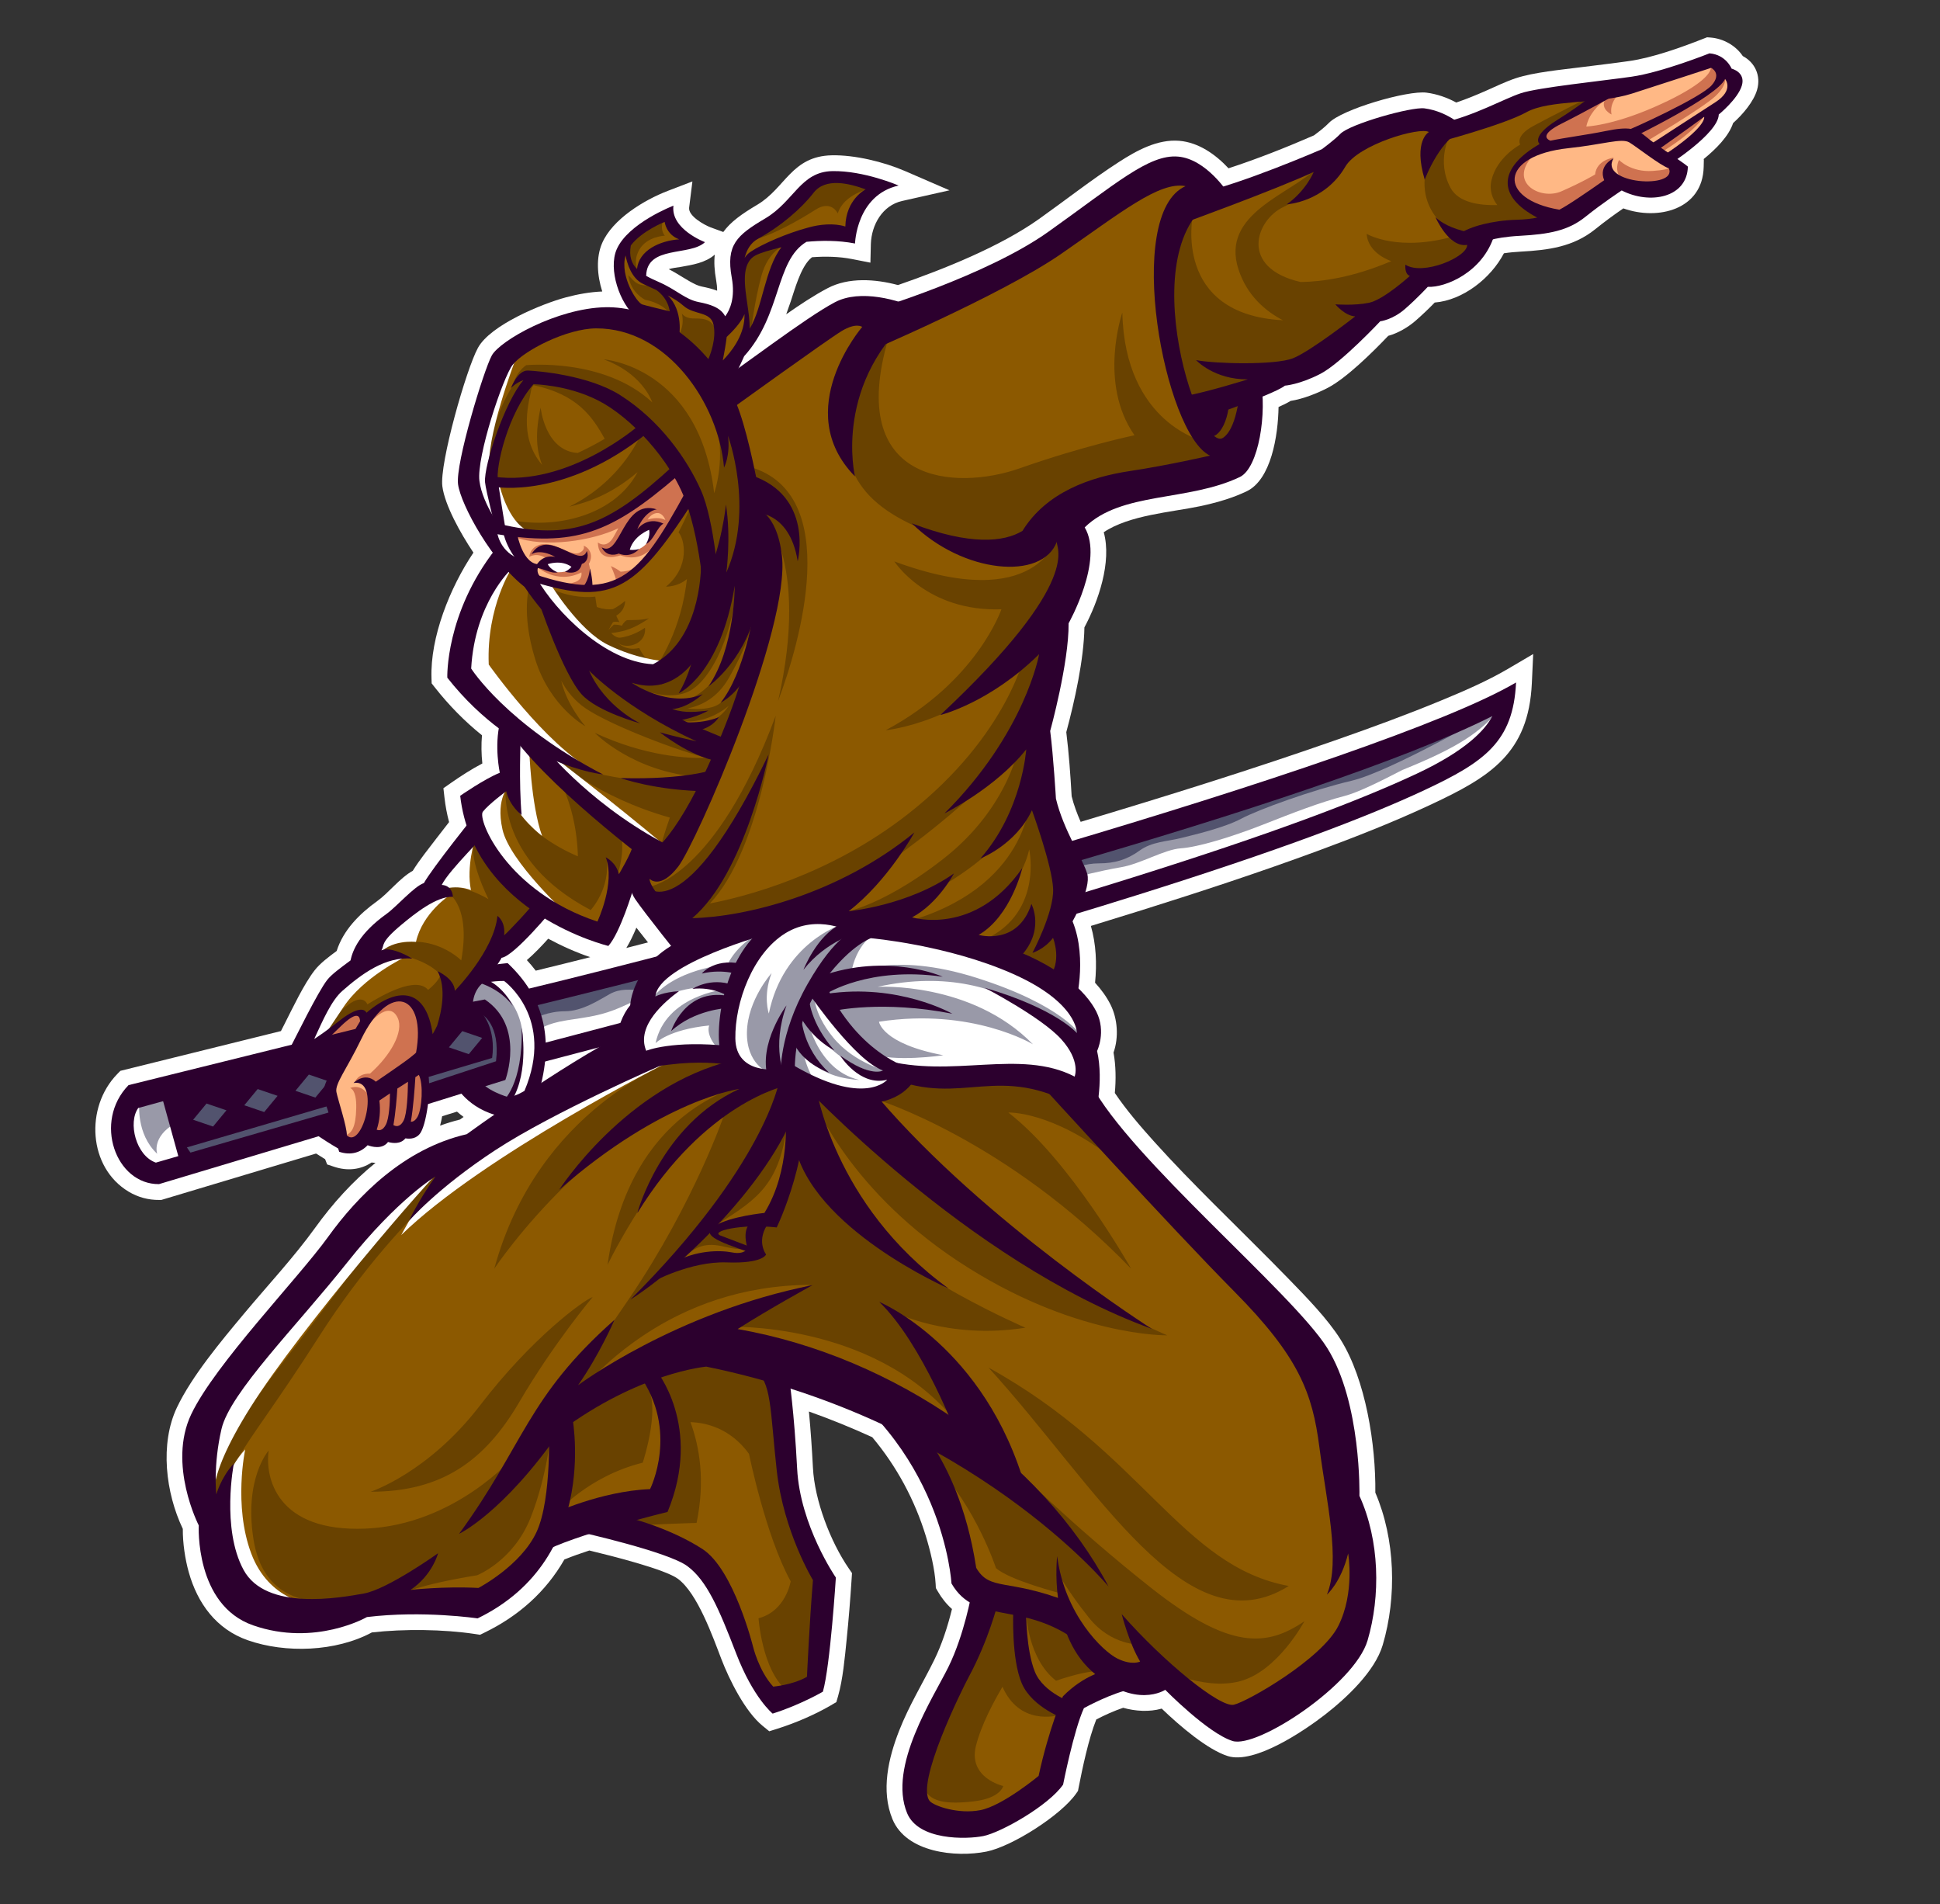 <?xml version="1.0" encoding="UTF-8" standalone="no"?>
<!DOCTYPE svg PUBLIC "-//W3C//DTD SVG 1.1//EN" "http://www.w3.org/Graphics/SVG/1.1/DTD/svg11.dtd">
<svg width="100%" height="100%" viewBox="0 0 4445 4362" version="1.1" xmlns="http://www.w3.org/2000/svg" xmlns:xlink="http://www.w3.org/1999/xlink" xml:space="preserve" xmlns:serif="http://www.serif.com/" style="fill-rule:evenodd;clip-rule:evenodd;stroke-linejoin:round;stroke-miterlimit:2;">
    <rect x="0" y="0" width="4445" height="4362" fill="#333333" stroke="none"/>
    <g id="ArtBoard1" transform="matrix(1,0,0,1,-290,-307)">
        <rect x="290" y="307" width="4445" height="4362" style="fill:none;"/>
        <g>
            <path d="M1725.08,2478.51C1741.63,2474.29 1758.16,2470.02 1774.71,2465.75C1765.8,2454.62 1756.83,2443.33 1748.09,2431.96C1741.14,2448.65 1733.39,2464.96 1725.08,2478.51ZM1497.2,2506.28C1504.34,2514.04 1511.12,2522.1 1517.52,2530.49C1559.17,2520.36 1600.8,2510.03 1642.39,2499.55C1609.93,2488.68 1575.91,2473.31 1546.09,2457.25C1531.99,2472.96 1514.73,2491.19 1497.2,2506.28ZM1298.38,2885.43C1313.23,2880 1328.41,2875.36 1343.95,2871.49C1346.69,2869.48 1349.47,2867.5 1352.24,2865.54C1346.98,2861.72 1341.9,2857.67 1337.06,2853.37L1303.08,2863.95C1301.79,2871.01 1300.24,2878.32 1298.38,2885.43ZM1947.25,838.442C1963.81,815.28 1990.13,796.712 2025.07,776.018C2089.4,737.92 2103.65,664.609 2196.01,662.75C2248.36,661.649 2314.89,677.739 2363.37,698.722L2465.52,742.93L2356.95,767.375C2311.87,777.524 2286.84,821.925 2285.34,865.771L2284.31,908.666L2242.11,900.386C2212.43,894.564 2180.79,893.966 2150.47,896.23C2148.67,897.641 2146.98,899.168 2145.4,900.771C2124.04,922.203 2111.17,969.232 2101.7,997.618C2098.35,1007.59 2094.94,1017.38 2091.39,1026.96C2122.64,1005.01 2154.88,983.697 2186.18,967.202C2234.42,941.732 2295.49,946.08 2347.5,959.969C2452.58,923.56 2581.32,872.075 2670.62,808.667C2731.13,765.676 2791.24,718.39 2853.41,678.262C2894.13,652.002 2942.14,625.292 2992.36,629.566C3036.14,633.316 3074.94,660.452 3104.8,692.514C3170.53,671.168 3237.62,644.438 3300.47,617.173C3311.66,608.915 3325.58,598.241 3334.56,588.797C3364.4,557.355 3515.07,513.627 3558.42,519.236C3582.39,522.334 3605.42,530.379 3626.62,541.843C3649.96,534.011 3672.74,524.578 3695.3,514.621C3717.57,504.834 3740.82,493.457 3763.88,485.903C3804.36,472.634 3867.79,466.672 3910.8,461.181C3948.1,456.427 3985.55,452.132 4022.77,446.854C4076.19,439.29 4143.15,415.348 4193.49,395.455L4201.3,392.399L4209.68,393.051C4238.51,395.337 4267,411.213 4283.15,435.444C4310.77,449.889 4325.4,480.251 4315.81,513.05C4307.98,539.813 4283.49,568.691 4260.95,588.936C4251.16,618.968 4221.78,648.327 4193.18,671.67L4193.94,672.322L4193.54,689.384C4191.29,787.588 4088.34,812.663 4009.49,784.351C3987.46,799.383 3965.57,815.569 3945.07,832.064C3894.48,872.748 3837.35,879.927 3774.41,883.389C3761.71,884.083 3748.63,885.226 3735.8,887.235C3705.9,944.542 3641.85,994.776 3577.28,1000.02C3563.05,1014.75 3547.85,1029.1 3532.63,1042.35C3516.6,1056.29 3493.3,1070.2 3470.81,1076.27C3433.93,1115.06 3374.38,1173.43 3332.43,1195.32C3308.82,1207.64 3275.62,1220.95 3247.13,1225.34C3238.85,1230.38 3229.05,1235.14 3219.47,1239.34C3218.45,1305.26 3202.4,1405.67 3146.38,1432.4C3138.86,1435.99 3131.2,1439.3 3123.44,1442.36C3096.23,1453.07 3067.94,1460.59 3039.34,1466.61C2975.15,1480.17 2877.28,1486.72 2818.95,1526.17C2837.89,1594.3 2806.21,1685.13 2774.63,1744.16C2773.51,1817.24 2752.19,1913.53 2733.12,1984.09C2739.06,2032.29 2742.66,2082.57 2745.41,2131.07C2750.38,2151.01 2757.73,2170.58 2766.04,2189.58C2963.28,2130.55 3160.63,2068.95 3354.87,2000.86C3433.71,1973.21 3512.54,1944.37 3589.81,1912.52C3641.59,1891.19 3696.9,1867.48 3745.24,1839.07L3802.91,1805.17L3799.83,1871.99C3792.39,2032.94 3703.72,2086.67 3568.85,2149.86C3483.7,2189.72 3395.31,2224.43 3307.12,2256.9C3174.81,2305.62 3040.46,2349.75 2905.94,2391.99C2867.16,2404.15 2828.35,2416.14 2789.46,2428.01C2801.53,2469.71 2803.37,2515 2799.05,2558.13C2812.99,2573.31 2825.47,2590.23 2834.57,2608.47C2850.69,2640.86 2853.69,2683.17 2841.37,2718.09C2846.8,2748.31 2847.11,2780.04 2844.34,2810.67C2870.95,2850.1 2903.75,2888.05 2935.29,2923.05C2978.8,2971.42 3024.54,3018.01 3070.47,3064.08C3128.04,3121.85 3186.6,3178.78 3243.39,3237.34C3282.54,3277.68 3331.72,3327.79 3361.52,3375.31C3419.21,3467.22 3442.57,3616.89 3441.19,3726.13C3487.07,3832.79 3490.72,3964.85 3458.16,4075.08C3440.19,4135.96 3374.59,4196.87 3325.82,4234.78C3279.66,4270.58 3164.76,4348.98 3103.19,4329.6C3057.19,4315.17 2993.7,4261.23 2951.75,4220.84C2923.54,4228.96 2891.05,4226.85 2863.43,4218.98C2842.68,4226 2821.35,4235.59 2801.84,4245.76C2784.18,4289.97 2769.93,4358.1 2761.38,4401.88L2759.95,4409.33L2755.56,4415.62C2721.27,4464.89 2609.01,4536.6 2550.26,4548.36C2479.65,4562.44 2366.55,4550.54 2334.94,4474.35C2307.85,4409.04 2325.58,4333.79 2350.41,4270.77C2373.19,4212.91 2403.5,4164.31 2430.5,4109.54C2448.21,4073.55 2461.44,4032.54 2471.22,3992.72C2458.28,3981.27 2447.57,3967.71 2438.64,3952.24L2434.27,3944.7L2433.82,3936.05C2432,3901.92 2421.43,3858.85 2411.58,3826.56C2386.22,3743.41 2344.44,3665.66 2288.51,3599.13C2241.03,3577.41 2192.63,3557.79 2143.43,3540.31C2147.49,3583.24 2150.41,3626.32 2152.64,3669.24C2156.44,3743.53 2192.41,3838.3 2234.98,3900.05L2242.13,3910.41L2241.32,3922.97C2238.31,3969.9 2234.52,4016.97 2229.74,4063.77C2225.73,4103.39 2221.25,4154 2210.28,4192.1L2206.28,4205.94L2193.82,4213.29C2157.27,4234.78 2111.34,4254.25 2071.22,4266.9L2052.57,4272.78L2037.46,4260.46C1997.11,4227.72 1960.83,4154.19 1942.86,4107.49C1923.33,4056.79 1888.24,3956.73 1843.25,3923.5C1813.64,3901.67 1691.59,3870.98 1640.29,3858.66C1621.12,3864.96 1601.81,3871.65 1583.14,3879.29C1540.48,3953.71 1477.65,4009.15 1400.07,4046.77L1389.93,4051.74L1378.83,4050.02C1305.78,4039.03 1215.81,4038.08 1142.07,4046.34C1059.59,4090.69 944.346,4094.51 857.979,4064.33C785.65,4039.13 742.584,3979.93 722.488,3908.36C714.198,3878.85 708.525,3841.35 708.878,3809.15C669.487,3726.77 655.93,3614 695.416,3531.03C729.668,3459.03 796.441,3379.31 847.69,3317.89C901.429,3253.43 963.32,3187.12 1012.07,3119.46C1051.52,3064.73 1097.62,3013.26 1150.33,2970.74C1147.32,2970.62 1144.29,2970.36 1141.29,2969.93C1116.31,2986.5 1086.1,2989.84 1055.78,2979.75L1039.59,2974.35L1034.91,2962.32C1027.95,2958.09 1021.02,2953.74 1014.2,2949.35L659.797,3055.63L654.669,3055.68C629.936,3055.91 606.111,3049.49 584.894,3036.8C491.668,2981.06 484.66,2843.32 558.537,2767.39L565.749,2759.96L933.694,2668.82C936.418,2663.45 939.143,2658.07 941.889,2652.71C960.531,2616.07 986.14,2561.51 1010.95,2529.6C1023.48,2513.49 1043.63,2498.45 1061.36,2485.39C1076.72,2437.18 1113.66,2400.29 1154.37,2371.05C1180.65,2352.17 1206.12,2318.17 1235.76,2301.7C1250.92,2277.19 1272.24,2250.64 1288.88,2228.9C1298.81,2215.91 1308.86,2202.99 1318.94,2190.13C1314.04,2171.7 1310.55,2152.94 1308.4,2133.99L1305.97,2112.57L1323.64,2100.18C1344.64,2085.5 1370.32,2068.79 1395.15,2055.88C1392.87,2034.68 1392.53,2012.14 1394.32,1991.28C1354.27,1959.03 1318.19,1922.17 1286.37,1881.71L1279.04,1872.4L1278.66,1860.56C1275.39,1766.61 1321.03,1652.8 1374.75,1572.89C1345.36,1529.01 1309.31,1464.65 1303.54,1421.02C1296.66,1368.95 1358.35,1152.32 1385.15,1103.65C1414.06,1051.13 1532.05,1002.73 1586.96,988.067C1613.93,980.856 1641.94,975.867 1669.9,974.723C1658.08,937.651 1655.49,896.807 1669.51,864.201C1693.21,809.052 1765.92,765.035 1820.04,744.266L1876.47,722.621L1868.97,782.599C1866.59,801.819 1903.73,822.299 1917.88,827.694L1947.25,838.442ZM1822.23,923.591C1844.63,934.788 1863.48,949.2 1884.92,959.061C1889.22,961.017 1893.54,962.523 1898.17,963.43C1910.03,965.771 1921.92,968.676 1933.1,972.854C1933.16,964.745 1932.29,956.678 1930.95,949.414C1926.82,926.529 1925.79,907.16 1927.72,890.29C1906.05,909.189 1876.45,913.656 1849.02,918.527C1841.86,919.788 1831.11,920.675 1822.23,923.591Z" style="fill:white;"/>
            <path d="M1497.92,2597.21C1497.92,2597.21 2362.09,2384.44 2924.19,2213.72C3486.28,2042.98 3725.3,1922.17 3725.3,1922.17C3725.3,1922.17 3720.06,2000.97 3651.76,2042.98C3583.46,2085.02 3236.75,2224.24 2929.43,2326.68C2622.12,2429.1 1521.55,2720.65 1521.55,2720.65C1521.55,2720.65 1542.56,2660.25 1497.92,2597.21Z" style="fill:white;"/>
            <path d="M1525.52,2653.85L1525.85,2653.78C1527.41,2659.32 1528.19,2663.4 1527.59,2664.59C1527.59,2664.59 1540.39,2651.8 1588.99,2644.11C1637.57,2636.45 1668.27,2633.9 1714.32,2613.42C1731.07,2605.99 1747.52,2598.18 1765.92,2590.19C2027.01,2520.53 2451.55,2405.85 2786.97,2308.31C2807.58,2303.47 2834.26,2297.6 2857.65,2293.71C2903.7,2286.01 2957.41,2252.79 2995.77,2250.21C3034.16,2247.66 3110.89,2224.65 3182.5,2196.51C3254.11,2168.36 3312.96,2145.34 3371.77,2130C3402.38,2122.02 3454.39,2096.05 3503.06,2070.79C3632.47,2018.66 3680.52,1984.62 3723.75,1934.16L3700.53,1925.44C3700.53,1925.44 3241.83,2128.65 2606.05,2294.13C1970.27,2459.63 1502.87,2598.97 1502.87,2598.97C1502.87,2598.97 1525.52,2648.05 1525.52,2653.85Z" style="fill:rgb(153,153,168);"/>
            <path d="M3712.17,1937.93C3712.17,1937.93 3475.78,2074.5 3386.47,2095.52C3297.14,2116.53 3173.71,2161.2 3134.33,2182.2C3094.91,2203.21 3026.61,2218.99 2995.11,2226.84C2963.59,2234.74 2929.43,2234.74 2900.54,2255.75C2871.65,2276.75 2842.76,2284.64 2808.6,2284.64C2774.47,2284.64 2750.8,2295.14 2700.91,2316.14C2651,2337.18 2078.4,2479.01 1999.6,2497.4C1920.82,2515.78 1792.12,2578.82 1763.21,2576.19C1734.32,2573.58 1710.68,2570.95 1687.03,2584.08C1663.4,2597.21 1623.99,2623.47 1584.6,2623.47C1545.18,2623.47 1516.31,2639.24 1516.31,2639.24L1500.55,2589.32C1500.55,2589.32 2417.25,2373.94 2905.8,2205.83C3394.36,2037.74 3659.63,1951.06 3712.17,1937.93Z" style="fill:rgb(82,83,110);"/>
            <path d="M685.886,2828.56C685.886,2828.56 701.068,2930.92 727.617,2972.63L1440.41,2752.73C1440.41,2752.73 1455.57,2699.63 1436.62,2654.16C1417.66,2608.66 1387.32,2620.03 1387.32,2620.03C1387.32,2620.03 829.977,2790.64 685.886,2828.56Z" style="fill:rgb(82,83,110);"/>
            <path d="M1367.98,2614.61C1367.98,2614.61 1395.32,2607.04 1416.56,2632.82C1437.79,2658.63 1448.41,2687.46 1445.4,2722.37C1442.38,2757.26 1428.69,2767.89 1428.69,2767.89L1384.67,2793.69C1384.67,2793.69 1389.23,2827.09 1422.63,2837.71C1456.01,2848.31 1504.58,2825.56 1504.58,2825.56C1504.58,2825.56 1518.24,2811.91 1524.3,2763.35C1530.39,2714.77 1531.89,2649.53 1509.14,2620.69C1486.37,2591.83 1459.06,2549.37 1454.5,2541.78C1449.94,2534.19 1413.51,2540.25 1413.51,2540.25L1380.14,2561.51C1380.14,2561.51 1337.62,2593.36 1367.98,2614.61ZM669.925,2810.4L716.944,2968.21C716.944,2968.21 669.925,2989.46 633.494,2980.33C597.063,2971.24 566.721,2910.54 571.261,2872.58C575.823,2834.67 613.75,2807.34 669.925,2810.4Z" style="fill:white;"/>
            <path d="M1407.45,2552.4C1407.45,2552.4 1484.84,2591.86 1487.9,2684.43C1490.92,2777 1456.01,2831.62 1456.01,2831.62L1430.22,2830.12L1389.23,2804.31L1386.2,2795.22C1386.2,2795.22 1425.67,2781.54 1434.76,2754.23C1443.87,2726.92 1446.91,2710.21 1437.79,2679.87C1428.69,2649.53 1424.16,2631.32 1415.04,2623.72C1405.92,2616.14 1372.55,2613.11 1372.55,2613.11L1360.4,2604.01C1360.4,2604.01 1369.51,2555.44 1407.45,2552.4ZM609.221,2834.67C609.221,2834.67 601.624,2904.48 650.182,2950C650.182,2950 636.528,2912.07 691.143,2880.2L686.602,2802.78C686.602,2802.78 636.528,2816.46 609.221,2834.67Z" style="fill:rgb(153,153,168);"/>
            <path d="M1955.96,2730.51C1955.96,2730.51 1893.26,2725.8 1847.8,2727.36C1802.35,2728.93 1744.32,2733.63 1744.32,2733.63C1744.32,2733.63 1739.64,2691.31 1755.3,2633.32C1770.98,2575.3 1778.81,2540.82 1847.8,2492.22C1916.79,2443.62 2029.66,2442.07 2071.97,2424.81C2114.3,2407.55 2205.23,2399.74 2253.83,2413.82C2302.43,2427.94 2532.86,2479.69 2561.07,2485.94C2589.32,2492.22 2692.77,2540.8 2728.85,2572.17C2764.89,2603.53 2779,2648.98 2780.58,2663.09C2782.15,2677.2 2783.7,2728.93 2783.7,2728.93L2779,2815.15C2779,2815.15 2722.57,2777.53 2670.84,2771.28C2619.08,2765 2427.85,2779.11 2409.01,2775.96C2390.21,2772.83 2355.73,2771.28 2355.73,2771.28C2355.73,2771.28 2358.86,2794.76 2325.95,2807.32C2293.03,2819.88 2244.42,2829.26 2191.12,2812.03C2137.82,2794.79 2089.22,2772.83 2089.22,2772.83C2089.22,2772.83 2020.24,2794.79 1955.96,2730.51Z" style="fill:white;"/>
            <path d="M2294.58,2445.19C2294.58,2445.19 2250.7,2468.71 2239.72,2539.25C2239.72,2539.25 2330.65,2484.39 2528.18,2547.08C2725.7,2609.78 2766.47,2678.78 2766.47,2678.78L2768.04,2725.8C2768.04,2725.8 2620.66,2496.92 2300.86,2567.46C2300.86,2567.46 2515.62,2554.93 2656.73,2699.16C2656.73,2699.16 2517.21,2614.52 2303.98,2647.41C2303.98,2647.41 2310.26,2697.58 2451.36,2724.23C2451.36,2724.23 2335.35,2741.48 2285.18,2719.55C2235.02,2697.58 2173.89,2609.78 2173.89,2609.78L2166.03,2551.78C2166.03,2551.78 2230.32,2438.92 2294.58,2445.19ZM2020.72,2449.15C2042.5,2461.59 1995.83,2514.46 1981.84,2545.6C1967.83,2576.7 1958.51,2646.7 1956.94,2663.81C1955.39,2680.93 1949.15,2722.91 1949.15,2722.91C1902.52,2682.47 1914.96,2656.02 1914.96,2656.02C1821.61,2665.36 1792.06,2696.49 1792.06,2696.49C1815.38,2587.58 1949.15,2573.6 1949.15,2573.6C1885.39,2553.37 1798.27,2593.81 1798.27,2593.81L1778.05,2601.6C1830.95,2525.38 1956.94,2516.04 1956.94,2516.04C1978.74,2472.48 2020.72,2449.15 2020.72,2449.15ZM2217.78,2424.81C2217.78,2424.81 2084.51,2467.13 2051.59,2628.62C2051.59,2628.62 2037.49,2589.4 2057.87,2536.1C2057.87,2536.1 2003.01,2597.25 2001.42,2670.95C1999.86,2744.61 2050.02,2763.42 2050.02,2763.42L2089.22,2758.72C2089.22,2758.72 2089.22,2700.07 2114.69,2638.71C2097.75,2687.58 2097.07,2746.21 2097.07,2752.44C2097.07,2761.87 2115.87,2779.11 2115.87,2779.11L2161.33,2788.51C2133.12,2755.59 2125.29,2691.31 2125.29,2691.31L2144.09,2730.51C2175.43,2779.11 2258.53,2780.66 2258.53,2780.66C2156.62,2757.16 2136.24,2627.05 2136.24,2627.05L2151.92,2652.13L2172.3,2681.9C2216.2,2754.01 2330.65,2774.41 2330.65,2774.41L2322.82,2760.29C2322.82,2760.29 2247.55,2743.06 2198.95,2683.48C2150.35,2623.9 2155.05,2580.02 2155.05,2580.02C2145.57,2585.8 2137.65,2594.27 2130.99,2604.37C2162.61,2542.52 2206.86,2472.26 2220.92,2462.42C2236.6,2451.47 2249.13,2432.64 2249.13,2432.64C2249.13,2432.64 2244.42,2415.4 2217.78,2424.81Z" style="fill:rgb(153,153,168);"/>
            <path d="M1693.55,1860.23C1693.55,1860.23 1719.76,1884.27 1778.79,1923.6C1837.8,1962.94 1949.23,2019.76 1949.23,2019.76C1949.23,2019.76 2003.88,1906.1 2019.18,1831.8C2034.47,1757.48 2034.47,1713.78 2030.1,1676.63C2025.74,1639.46 1990.77,1613.25 1990.77,1613.25C1990.77,1613.25 1942.69,1670.07 1927.39,1687.57C1912.08,1705.04 1855.28,1823.06 1844.34,1829.62C1833.41,1836.17 1780.96,1860.23 1693.55,1860.23Z" style="fill:rgb(140,89,0);"/>
            <path d="M1845.25,1958.1C1860.43,1960.68 1901.87,1963.81 1946.82,1933.6C1951.49,1930.43 1955.75,1927.16 1959.59,1923.85C1947.99,1941.51 1931.8,1956.19 1906.91,1963.3C1871.39,1973.45 1848.97,1960.52 1845.25,1958.1ZM1718.46,1865.84C1718.46,1865.84 1798.31,1916.89 1861.41,1893.69C1924.55,1870.46 1975.59,1734.95 1975.59,1647.7C1975.59,1647.7 1987.67,1725.67 1983.03,1738.67C1978.37,1751.66 1962.6,1811.07 1962.6,1811.07C1962.6,1811.07 1918.03,1904.82 1841,1916.87L1811.3,1930.81C1811.3,1930.81 1815.19,1931.65 1821.86,1932.23C1818.73,1933.97 1816.87,1935.44 1816.87,1935.44L1839.13,1956.79C1839.13,1956.79 1841.19,1957.39 1844.89,1958.05C1868.24,1996.8 1925.48,2009.71 1931.05,2009.71C1936.6,2009.71 1955.18,2005.08 1965.37,1992.1C1975.59,1979.08 1990.46,1928.96 1995.08,1911.34C1997.79,1901.09 1994.85,1885.89 1989.57,1880.88C1997.48,1858.99 1994.97,1841.7 1996.02,1841.7C1996.02,1841.7 1964.46,1902.05 1937.53,1919.66C1917.88,1932.56 1886.86,1932.08 1865.39,1929.79C1896.16,1923.66 1933.64,1906.08 1959.81,1860.27C2011.79,1769.3 2014.57,1726.6 2014.57,1726.6C2014.57,1726.6 1978.37,1640.27 1973.73,1643.07C1969.09,1645.84 1933.83,1674.63 1918.03,1698.77C1902.25,1722.9 1870.69,1792.5 1844.7,1812.94C1818.73,1833.35 1814.07,1866.77 1718.46,1865.84Z" style="fill:rgb(105,66,0);"/>
            <path d="M2549.24,3970.19C2549.24,3970.19 2486.46,4139.44 2434.61,4224.03C2382.76,4308.68 2369.11,4382.3 2388.2,4434.2C2407.32,4486.05 2461.92,4499.7 2549.24,4480.56C2636.58,4461.46 2693.9,4393.28 2693.9,4393.28C2693.9,4393.28 2707.56,4363.21 2718.43,4308.68C2729.37,4254.06 2740.28,4213.1 2740.28,4213.1C2740.28,4213.1 2661.15,4221.32 2644.77,4161.25C2628.37,4101.19 2628.37,3997.5 2628.37,3997.5C2628.37,3997.5 2579.27,3981.17 2549.24,3970.19ZM1765.95,3448.93C1765.95,3448.93 1817.8,3503.5 1820.54,3604.51C1823.26,3705.48 1795.97,3746.42 1795.97,3746.42L1697.7,3784.63C1697.7,3784.63 1727.76,3820.11 1787.77,3836.48C1847.83,3852.84 1888.76,3855.61 1943.33,3959.3C1997.93,4063 1984.27,4106.68 2011.56,4136.71C2038.87,4166.69 2060.68,4194.01 2060.68,4194.01L2158.96,4164.02C2158.96,4164.02 2161.69,4057.56 2167.15,4008.43C2172.59,3959.3 2172.59,3912.9 2172.59,3912.9C2172.59,3912.9 2101.65,3806.45 2093.46,3694.57C2085.28,3582.66 2063.43,3438 2063.43,3438C2063.43,3438 1954.27,3358.87 1765.95,3448.93Z" style="fill:rgb(140,89,0);"/>
            <path d="M2586.93,4170.94C2568.09,4202.64 2538.25,4257.7 2526.1,4306.29C2507.73,4379.82 2588.57,4398.15 2588.57,4398.15C2588.57,4398.15 2583.06,4425.75 2522.43,4433.1C2461.8,4440.45 2414.03,4436.73 2406.7,4396.34C2399.32,4355.95 2465.48,4197.92 2489.36,4142.82C2513.24,4087.73 2568.36,3986.66 2568.36,3986.66L2569.48,3993.3C2569.91,3990.24 2570.2,3988.52 2570.2,3988.52C2610.61,3977.44 2627.13,3988.52 2627.13,3988.52C2627.13,3988.52 2628.97,4074.84 2634.48,4118.96C2639.99,4163.07 2691.43,4188.75 2702.47,4196.1C2713.5,4203.45 2720.83,4234.68 2720.83,4234.68C2720.83,4234.68 2638.15,4262.22 2594.06,4185.08C2591.47,4180.54 2589.11,4175.77 2586.93,4170.94ZM1872.01,3564.67C1893.13,3621.81 1905.97,3699.35 1886.03,3795.54C1886.03,3795.54 1776.88,3798.27 1733.2,3803.74C1689.51,3809.17 1741.38,3770.98 1741.38,3770.98C1741.38,3770.98 1798.7,3727.33 1801.42,3713.66C1804.17,3700.04 1831.45,3631.79 1817.8,3560.82C1813.33,3537.54 1806.51,3517.8 1800.51,3501.67C1784.56,3477.22 1774.13,3459.84 1774.13,3459.84C1774.13,3459.84 1886.03,3399.81 1946.08,3410.72C2006.12,3421.62 2057.97,3446.19 2057.97,3446.19C2057.97,3446.19 2085.28,3536.26 2101.65,3694.57C2118.02,3852.84 2178.06,3918.34 2178.06,3918.34C2178.06,3918.34 2178.06,4013.92 2172.59,4054.79C2167.15,4095.75 2148.05,4166.69 2148.05,4166.69L2090.75,4177.63C2036.15,4131.22 2027.96,4013.92 2027.96,4013.92C2090.75,3997.5 2101.65,3929.27 2101.65,3929.27C2044.34,3825.55 2006.12,3637.25 2006.12,3637.25C1962.34,3577.03 1905.12,3565.62 1872.01,3564.67Z" style="fill:rgb(105,66,0);"/>
            <path d="M1770.08,3455.06C1768.22,3455.06 1567.65,3529.36 1567.65,3529.36C1567.65,3529.36 1565.78,3542.34 1575.08,3629.63C1584.36,3716.91 1560.23,3796.76 1560.23,3796.76C1560.23,3796.76 1649.38,3781.89 1679.08,3774.46C1708.8,3767.05 1799.8,3731.76 1799.8,3731.76C1799.8,3731.76 1822.07,3638.9 1812.78,3553.49C1803.49,3468.08 1770.08,3455.06 1770.08,3455.06ZM2628.04,3989.91C2628.04,3989.91 2628.04,4036.31 2633.59,4095.75C2639.18,4155.14 2732.02,4220.16 2732.02,4220.16C2732.02,4220.16 2769.19,4207.18 2780.31,4192.29C2791.45,4177.48 2824.91,4136.62 2824.91,4136.62C2824.91,4136.62 2769.19,4062.33 2746.89,4032.63C2724.6,4002.89 2691.18,3991.77 2628.04,3989.91ZM1301.32,3011.64C1331.56,2986.71 1369.78,2957.78 1416.19,2927.44C1479.16,2886.27 1566.55,2840.98 1641.94,2804.31C1716.75,2767.98 1780.13,2739.99 1795.17,2733.39L1799.32,2732.15C1830.66,2727.38 1858.43,2725.23 1882.53,2724.68C1906.67,2724.17 1926.77,2725.29 1942.88,2727.09L1945.75,2758.77C1962.55,2761.65 1982.03,2766.02 2004.38,2772.4C2022.27,2777.53 2040.39,2782.09 2058.51,2786.44C2061.24,2785.46 2063.79,2784.57 2066.13,2783.79L2095.97,2773.81L2090.26,2793.95C2167.68,2812.1 2242.58,2829.95 2297.48,2873.85C2322.49,2893.85 2345.81,2936.72 2364.3,2985.98C2423.3,3035.17 2491.25,3087.97 2565.32,3138.68C2631.04,3183.7 2701.56,3227.07 2774.8,3264.79C2643.14,3169.09 2447.4,3014.14 2297.54,2841.38L2279.38,2820.42L2306.47,2814.31C2321.93,2810.85 2334.11,2805.43 2343.58,2799.38C2352.85,2793.48 2359.6,2786.94 2364.43,2781.06L2371.06,2773L2381.16,2775.45C2431.5,2787.7 2474.9,2784.21 2518.23,2780.75C2573.44,2776.34 2628.64,2771.92 2699.89,2797.25L2706.65,2801.74C2751.17,2850.45 2857.8,2966.87 2958.25,3074.16C3020.69,3140.85 3082.79,3206.21 3130.4,3254.31C3205.63,3330.27 3251.17,3389.66 3280.1,3446.07C3309.27,3503 3321.28,3556.22 3329.47,3619.73C3332.86,3646.13 3337.06,3673.18 3341.27,3700.14C3350.55,3759.9 3359.76,3819.21 3360.22,3871.08C3361.1,3868.02 3361.93,3864.83 3362.77,3861.52L3395.29,3862.76C3395.33,3863.05 3411.99,3958.06 3371.17,4039.03C3354.73,4071.74 3317.23,4107.01 3275.95,4138.14C3213.91,4184.94 3141.22,4223.46 3120.67,4228.19C3099.75,4232.96 3054.79,4207.28 3003.15,4165.55C2970.86,4139.48 2934.95,4106.87 2900.29,4071.83C2905.13,4083.29 2910.62,4094.61 2916.57,4104.44L2925.86,4119.81L2909.71,4127.88C2909.67,4127.93 2883.79,4141.35 2842.83,4121.05C2820.89,4110.17 2778.4,4073.69 2744.58,4016.21C2739.85,4008.19 2735.27,3999.7 2730.92,3990.82L2708.6,3982.99C2661.53,3966.42 2627.15,3960.35 2601.2,3955.82C2557.16,3948.04 2534.07,3944.02 2512.33,3906.69L2510.25,3900.82C2501.35,3842.67 2488.18,3792.68 2472.87,3750.02C2457.62,3707.46 2440.17,3671.87 2422.72,3642.53L2445.15,3619.57C2572.15,3691.07 2669.17,3765.97 2735.55,3824.36C2733.57,3821.71 2731.54,3819.08 2729.51,3816.46C2696.15,3773.13 2658.61,3731.69 2617.63,3692.64L2613.33,3685.85C2554.06,3508.45 2449.91,3405.63 2377.6,3352.37C2390.02,3370.66 2401.78,3389.83 2412.76,3409.05C2440.26,3457.13 2463.02,3505.89 2478.36,3541.22L2453.89,3561.63C2382.14,3513.52 2304.44,3472.06 2222.99,3438.95C2143.88,3406.77 2061.31,3382.54 1977.31,3367.8L1971.17,3337.43C1990.73,3324.89 2012.7,3311.53 2034.26,3298.76L2027.77,3299.02C1786.43,3372.09 1624.86,3493.04 1624.32,3493.45L1600.82,3470.61C1615.15,3450.17 1628.14,3429.03 1639.36,3409.33C1562.57,3489.66 1523.13,3558.33 1478.44,3636.13L1478.49,3636.18C1458.18,3671.54 1436.77,3708.8 1410.36,3749.92C1443.79,3719.94 1486.47,3675.35 1534.7,3610.54L1564.64,3620.56C1564.38,3653.67 1562.61,3698.11 1556.57,3739.47C1552.09,3770.29 1545.16,3799.85 1534.68,3822.69C1496.61,3905.59 1394.15,3959.11 1393.86,3959.2L1385.41,3961.02C1305.85,3956.92 1232.52,3965.46 1232.3,3965.51L1221.3,3935.14C1228.32,3930.46 1234.52,3925.4 1239.96,3920.25C1202.54,3943.26 1156.73,3968.18 1126.67,3973.53L1126.63,3973.63L1125.67,3973.82L1125.67,3973.72C1067.17,3984.23 890.393,4015.83 833.514,3911.08C804.24,3857.23 799.518,3787.67 801.355,3734.82L769.08,3731.86C769.059,3731.64 761.249,3663.44 781.228,3576.93C795.746,3514.12 876.002,3420.72 963.491,3318.88C999.965,3276.41 1037.75,3232.45 1072.54,3188.65C1190.84,3039.61 1278.95,2987.93 1279.19,2987.76L1301.32,3011.64Z" style="fill:rgb(140,89,0);"/>
            <path d="M2094.23,2880.54C2099.91,3016.69 2054.53,3097.52 2054.53,3097.52C2054.53,3097.52 2033.23,3103.21 1999.22,3106.05C1965.18,3108.89 1925.46,3128.75 1925.46,3128.75L1932.54,3111.7C2031.65,3051.52 2076.23,3014.93 2094.23,2880.54ZM2013.4,3167.04C2017.65,3192.55 1952.4,3186.87 1926.89,3184.03C1901.35,3181.22 1850.29,3195.4 1850.29,3195.4C1881.51,3159.93 1908.44,3152.86 1949.56,3162.77C1990.69,3172.69 2013.4,3167.04 2013.4,3167.04ZM1436.05,2919.63C1436.05,2919.63 1217.29,3061.17 1021.72,3367.44C826.109,3673.68 787.51,3663.4 802.958,3828.08L756.623,3786.93C756.623,3786.93 725.758,3699.42 939.356,3426.61C1152.96,3153.82 1309.93,2901.62 1436.05,2919.63ZM2602.49,3657.38C2602.49,3657.38 2747.36,3802.25 2927.86,3944.6C3108.32,4086.97 3192.21,4079.33 3278.63,4020.84C3278.63,4020.84 3217.61,4135.24 3131.2,4158.1C3044.79,4181.02 2940.56,4125.07 2940.56,4125.07L2922.78,4112.37L2902.44,4074.27C2902.44,4074.27 2836.34,4076.75 2785.51,4013.25C2734.67,3949.66 2711.8,3906.5 2711.8,3906.5L2721.97,3957.29C2721.97,3957.29 2602.49,3926.79 2571.99,3898.86C2571.99,3898.86 2526.24,3759.05 2432.2,3662.47C2338.15,3565.85 2383.91,3581.11 2399.16,3578.58C2414.41,3576.02 2546.56,3644.66 2602.49,3657.38ZM2555.01,3439.76C2908.22,3634.56 2997.43,3894.85 3242.86,3939.96C3008.4,4087.21 2804.66,3713.26 2555.01,3439.76ZM1647.93,3278.11C1647.93,3278.11 1558.72,3383.81 1479.45,3519.26C1400.14,3654.71 1301.05,3724.08 1139.16,3724.08C1139.16,3724.08 1271.31,3681.13 1390.24,3525.88C1509.16,3370.61 1628.11,3284.7 1647.93,3278.11ZM2641.02,4002.89C2641.02,4002.89 2644.75,4106.87 2709.75,4157.06C2709.75,4157.06 2791.45,4127.31 2824.91,4136.62C2824.91,4136.62 2787.74,4099.47 2776.62,4080.86C2765.46,4062.33 2761.76,4006.62 2641.02,4002.89ZM1832.52,2737.65C1832.52,2737.65 1522.82,2844.51 1422.51,3213.11C1422.51,3213.11 1671.16,2840.14 1991.75,2794.33C1991.75,2794.33 1732.21,2844.51 1682.04,3204.37C1682.04,3204.37 1797.65,2962.27 1950.31,2857.59C1950.31,2857.59 1882.7,3058.23 1732.19,3280.72C1581.71,3503.19 1468.29,3642.76 1468.29,3642.76C1468.29,3642.76 1333.06,3799.79 1128.06,3808.53C923.032,3817.24 896.868,3690.75 905.606,3629.69C905.606,3629.69 848.887,3692.92 870.703,3832.52C892.519,3972.1 999.366,3985.18 1088.79,3974.29C1178.21,3963.4 1206.58,3959.01 1206.58,3959.01C1206.58,3959.01 1248.01,3937.25 1383.24,3915.38C1383.24,3915.38 1466.13,3882.72 1505.37,3784.54C1544.64,3686.39 1553.38,3581.71 1553.38,3581.71C1553.38,3581.71 1562.35,3565.74 1580.71,3540.81C1581.71,3547.29 1596.32,3646.92 1565.78,3772.6C1565.78,3772.6 1636.37,3689.06 1762.65,3657.48C1762.65,3657.48 1810.92,3512.63 1764.52,3473.62C1719.99,3436.26 1591.85,3531.99 1581.35,3539.96C1646.98,3451.25 1829.56,3251.87 2146.6,3250.18C2146.6,3250.18 2009.2,3293.79 1956.85,3346.14C1956.85,3346.14 2286.2,3333.07 2473.75,3555.52C2473.75,3555.52 2471.59,3411.57 2336.37,3311.24C2336.37,3311.24 2460.68,3376.7 2639.52,3348.34C2639.52,3348.34 2360.35,3228.37 2240.39,3093.15C2120.44,2957.92 2146.6,2809.61 2146.6,2809.61C2146.6,2809.61 2220.77,3021.18 2484.66,3195.67C2748.58,3370.14 2964.5,3365.79 2964.5,3365.79C2964.5,3365.79 2698.43,3252.35 2563.2,3132.4C2427.97,3012.45 2297.11,2824.89 2297.11,2824.89C2297.11,2824.89 2595.9,2916.49 2881.63,3213.11C2881.63,3213.11 2742.02,2964.47 2600.27,2855.42C2600.27,2855.42 2700.6,2851.05 2844.55,2964.47C2844.55,2964.47 2783.48,2844.51 2761.67,2816.15C2739.85,2787.79 2746.41,2776.89 2702.78,2768.17C2659.16,2759.44 2547.92,2774.72 2502.12,2768.17C2456.31,2761.63 2351.63,2776.89 2351.63,2776.89C2351.63,2776.89 2358.17,2798.7 2312.39,2807.42C2266.58,2816.15 2196.78,2809.61 2142.25,2787.79C2087.71,2765.98 2068.08,2768.17 2068.08,2768.17C2068.08,2768.17 2037.55,2790 2017.94,2779.08C1998.29,2768.17 1959.04,2726.73 1959.04,2726.73C1959.04,2726.73 1908.89,2711.45 1832.52,2737.65Z" style="fill:rgb(105,66,0);"/>
            <path d="M1821.52,1067.86C1821.52,1067.86 1821.52,1037.93 1793.97,1034.33C1766.42,1030.75 1747.28,1024.75 1731.69,998.398C1716.13,972.042 1708.94,939.724 1708.94,908.57C1708.94,877.448 1722.12,851.092 1752.05,834.329C1781.99,817.556 1821.52,800.793 1821.52,800.793C1821.52,800.793 1819.11,810.387 1839.5,831.925C1859.86,853.506 1871.82,866.658 1871.82,866.658C1871.82,866.658 1832.31,870.259 1814.34,875.034C1796.36,879.831 1784.4,881.028 1771.22,902.576C1758.05,924.136 1760.43,944.5 1760.43,944.5C1760.43,944.5 1803.57,964.862 1827.51,975.653C1851.45,986.422 1859.86,1004.39 1886.19,1011.58C1912.54,1018.74 1938.87,1033.13 1938.87,1033.13L1948.47,1052.28C1948.47,1052.28 1976.01,1046.31 1978.41,1007.99C1980.81,969.659 1977.21,931.326 1979.62,906.188C1982.01,881.028 1991.58,848.699 2027.51,834.329C2063.43,819.959 2101.77,782.823 2120.92,758.881C2140.08,734.928 2154.45,714.576 2189.18,714.576C2223.92,714.576 2302.96,732.524 2302.96,732.524C2302.96,732.524 2275.41,745.697 2257.45,784.009C2239.48,822.353 2235.88,846.295 2235.88,846.295C2235.88,846.295 2173.62,840.323 2154.45,845.099C2135.31,849.895 2114.94,854.692 2107.76,866.658C2100.57,878.634 2067.04,918.175 2055.05,955.29C2043.1,992.405 2028.73,1058.27 2013.14,1078.65C1997.57,1099 1983.2,1122.96 1973.63,1132.53C1964.03,1142.1 1950.88,1156.51 1940.08,1154.09C1929.29,1151.7 1877.81,1151.7 1821.52,1067.86Z" style="fill:rgb(140,89,0);"/>
            <path d="M2283.79,738.518C2256.24,709.769 2215.54,713.379 2196.38,713.379C2177.2,713.379 2160.45,720.559 2143.68,733.743C2126.93,746.894 2098.16,786.424 2069.42,806.787C2040.68,827.15 2009.55,858.271 2009.55,858.271C2055.05,848.699 2120.92,811.563 2158.05,787.62C2195.18,763.678 2209.55,796.018 2209.55,796.018C2222.72,751.691 2283.79,738.518 2283.79,738.518ZM1812.16,805.12C1812.16,805.12 1798.91,828.25 1813.24,846.989C1813.24,846.989 1772.47,848.111 1754.82,878.976C1737.18,909.863 1754.82,934.115 1754.82,934.115C1754.82,934.115 1731.65,918.666 1728.36,892.224C1725.03,865.75 1726.15,853.624 1812.16,805.12ZM1779.08,960.567C1779.08,960.567 1813.26,967.18 1825.38,1003.56C1837.51,1039.96 1835.32,1055.38 1835.32,1055.38C1835.32,1055.38 1837.51,1007.99 1768.05,993.655C1768.05,993.655 1734.96,978.206 1729.45,937.405C1742.22,948.751 1746.77,962.907 1779.08,960.567ZM1841.88,1077.84C1841.88,1077.84 1859.83,1059.92 1852.38,1025.28C1852.38,1025.28 1859.19,1035.81 1876.52,1036.4C1893.82,1037.02 1922.29,1033.32 1930.3,1065.48C1938.34,1097.64 1925.36,1133.49 1921.66,1135.35C1917.94,1137.21 1910.51,1143.4 1903.11,1142.78C1895.68,1142.16 1859.81,1117.42 1841.88,1077.84ZM2086.2,869.062C2086.2,869.062 2050.25,882.245 2034.69,938.506C2019.12,994.797 2009.55,1071.44 2009.55,1071.44C2009.55,1071.44 1998.76,1028.33 1995.18,1000.79C1991.58,973.26 1971.22,910.984 2009.55,890.622C2047.87,870.259 2081.41,858.271 2086.2,869.062Z" style="fill:rgb(105,66,0);"/>
            <path d="M1422.63,1415.75L1437.04,1518.24C1437.04,1518.24 1541.16,1547.87 1639.67,1518.24C1738.16,1488.62 1835.05,1386.91 1835.05,1386.91C1835.05,1386.91 1826.25,1352.47 1818.23,1341.27C1810.22,1330.04 1762.99,1291.61 1762.99,1291.61C1762.99,1291.61 1617.22,1417.35 1422.63,1415.75Z" style="fill:rgb(140,89,0);"/>
            <path d="M1516.06,1631.11C1516.06,1631.11 1615.98,1676.11 1697.61,1644.81C1779.24,1613.54 1825,1522.78 1837.97,1498.36C1850.95,1473.94 1869.24,1454.13 1869.24,1454.13C1869.24,1454.13 1890.61,1503.7 1900.53,1571.6C1910.44,1639.49 1912.73,1669.24 1903.57,1697.45C1894.42,1725.69 1863.15,1788.23 1847.89,1804.28C1832.64,1820.29 1808.23,1842.4 1792.2,1844.68C1776.19,1846.98 1734.22,1845.45 1714.38,1837.08C1694.57,1828.67 1641.14,1800.45 1619.81,1784.44C1598.44,1768.41 1505.37,1646.34 1516.06,1631.11Z" style="fill:rgb(140,89,0);"/>
            <path d="M1844.68,1526.41C1853.48,1509.17 1862.61,1491.92 1873.87,1463.39C1894.52,1489.43 1904.19,1506.6 1902.39,1531.68C1915.46,1570.79 1917.13,1607.65 1919.95,1629.39C1924.55,1664.7 1907.67,1747.56 1893.85,1776.75C1880.03,1805.89 1789.49,1839.65 1789.49,1839.65C1789.49,1839.65 1844.74,1767.51 1861.64,1650.87C1862.51,1644.93 1863.27,1639.11 1863.94,1633.4C1842.91,1651.5 1815.91,1650.85 1815.91,1650.85C1871.96,1604.61 1858.64,1542.14 1844.68,1526.41ZM1762.1,1293.57C1762.1,1293.57 1721.92,1404.45 1594.4,1467.67C1637.85,1457.09 1689.25,1440.45 1750.89,1388.5C1694.52,1494.49 1546.69,1523.02 1440.25,1493.42L1441.06,1515.84C1441.06,1515.84 1535.54,1548.68 1641.24,1515.05C1746.97,1481.42 1839.85,1378.91 1839.85,1378.91C1839.85,1378.91 1838.78,1351.67 1792.06,1315.53C1786.24,1309.19 1774.25,1299.01 1762.1,1293.57ZM1522.53,1640.89C1522.53,1640.89 1584.93,1681.4 1653.87,1673.72L1657.45,1697.59C1657.45,1697.59 1672.37,1705.35 1699.23,1703.56L1699.82,1711.92C1699.82,1711.92 1704,1723.25 1709.37,1732.21C1709.37,1732.21 1701.61,1729.81 1694.42,1732.21C1694.42,1732.21 1685.48,1745.93 1682.52,1755.51L1689.68,1755.51C1689.68,1755.51 1699.23,1772.78 1724.3,1767.42L1735.63,1775.2L1702.19,1775.79C1702.19,1775.79 1719.52,1799.64 1754.72,1791.31C1754.72,1791.31 1760.19,1804.56 1771.62,1816.5C1731.41,1815.71 1682.88,1798.33 1682.88,1798.33C1687.6,1806.06 1692.47,1812.89 1697.42,1818.9C1670.27,1810.51 1660.17,1809.12 1634.16,1790.12C1603.12,1767.42 1511.81,1681.48 1522.53,1640.89Z" style="fill:rgb(105,66,0);"/>
            <path d="M1506.66,1182.6C1506.66,1182.6 1465.26,1220.45 1440.58,1302.4C1415.92,1384.32 1422.08,1416.91 1422.08,1416.91C1422.08,1416.91 1473.19,1424.86 1571.87,1395.79C1670.54,1366.71 1728.69,1324.41 1741.03,1309.44C1753.34,1294.45 1770.1,1285.67 1770.1,1285.67C1770.1,1285.67 1704.88,1187.86 1506.66,1182.6Z" style="fill:rgb(140,89,0);"/>
            <path d="M1532.05,1371.87C1475.14,1304.62 1503.84,1222.63 1508.02,1195.86C1509.83,1193.04 1511.34,1190.85 1512.44,1189.3C1612.33,1210.62 1647.19,1260.75 1675.47,1312.19C1655.02,1324.29 1634.13,1335.1 1613.68,1344.63C1538.53,1339.84 1528.71,1240.65 1528.71,1240.65C1512.84,1312.24 1523.2,1347.64 1532.05,1371.87ZM1504.01,1186.99L1505.75,1187.22C1503.58,1189.11 1501.5,1191.14 1499.45,1193.29C1436.42,1242.51 1416.54,1406.39 1416.54,1406.39L1449.3,1414.29L1449.34,1411.66C1480.8,1415.96 1539.79,1407.06 1581.42,1393.95C1603.72,1386.93 1627.52,1375.52 1648.74,1363.9L1648.53,1365.83C1648.53,1365.83 1655.82,1360.91 1666.5,1353.8C1694.5,1337.31 1714.67,1322.79 1714.67,1322.79L1714.38,1322.26C1721.26,1317.82 1727.68,1313.69 1733.1,1310.33C1761.27,1292.71 1770.96,1278.6 1770.96,1278.6C1770.96,1278.6 1698.77,1187.53 1511.12,1186.99C1512.03,1185.69 1512.53,1185.03 1512.53,1185.03C1511.63,1185.48 1510.72,1185.93 1509.83,1186.43C1510.31,1184.34 1510.64,1183.21 1510.64,1183.21C1509.07,1184.41 1507.55,1185.67 1506.02,1186.99L1504.01,1186.99Z" style="fill:rgb(105,66,0);"/>
            <path d="M1464.93,2082.18C1465,2091.13 1465.12,2100.42 1465.33,2109.8L1460.42,2088.72L1440.17,2103.28C1440.06,2103.38 1397.73,2134.74 1383.22,2153.56L1383.14,2153.6C1381.67,2155.54 1380.5,2157.78 1379.66,2160.31L1379.59,2160.39C1375.51,2172.75 1382.6,2204.4 1404.47,2241.28C1424.66,2275.32 1457.72,2316.41 1506.16,2353.81C1545.02,2383.77 1593.74,2411.44 1653.58,2431.21L1667.64,2435.86L1673.88,2422.37C1674,2422.16 1700.07,2367.16 1701.13,2312.04L1722.1,2315.6C1722.15,2315.5 1743.54,2280.03 1753.01,2255.65L1757.45,2244.29L1747.81,2236.66C1711.95,2208.27 1665.93,2170.53 1619.79,2129.02C1574.17,2088.04 1529.12,2043.91 1495.2,2002.81L1465.79,2012.89C1465.33,2027.99 1464.77,2053.27 1464.93,2082.18ZM1568.7,2037.88L1553.69,2059.81C1573.5,2080.87 1604.82,2111.81 1646.38,2145.68C1687.89,2179.53 1739.57,2216.24 1800.09,2248.78L1811.5,2254.94L1820.26,2245.27C1830.35,2234.07 1843.48,2217.55 1859,2193.61C1871.08,2174.97 1884.62,2152.01 1899.24,2123.84L1911.23,2100.78L1885.18,2099.58C1875.35,2099.1 1865.88,2098.48 1856.75,2097.73C1880.44,2094.86 1897.96,2091.42 1909.82,2088.66L1917.67,2086.79L1921.09,2079.53C1922.62,2076.26 1924.79,2071.64 1927.55,2065.53C1929.87,2060.48 1932.02,2055.76 1934.03,2051.24L1941.9,2033.62L1923.21,2028.47C1909.66,2024.75 1896.28,2019.43 1883.82,2013.53L1892.66,1987.44C1731.96,1913.51 1651.99,1829.31 1651.78,1829.07L1624.55,1847.29C1634.03,1868.72 1646.19,1887.32 1659.2,1903.18C1649.71,1897.23 1641.39,1890.78 1635.18,1883.96C1622.98,1870.5 1609.16,1845.67 1595.79,1817.47C1575.72,1775.12 1557.25,1726.02 1546.23,1694.75L1543.23,1689.52C1536.64,1681.69 1530.1,1673.46 1523.68,1664.87C1517.68,1656.86 1511.67,1648.37 1505.65,1639.34L1501.96,1635.38C1496.39,1631.08 1490.74,1626.21 1485,1620.91C1479.06,1615.4 1473.14,1609.44 1467.34,1603.16L1455.12,1590.01L1442.92,1603.23C1430.87,1616.29 1401.72,1651.62 1379.74,1708.46C1366.46,1742.76 1355.76,1784.96 1353,1834.88L1355.6,1844.76C1355.79,1845.09 1414.57,1938.28 1568.7,2037.88ZM2727.32,1550.11L2725.19,1549.4L2728.29,1548.68C2727.82,1549.3 2726.88,1551.66 2727.11,1550.79L2727.13,1550.75L2727.32,1550.11ZM1762.03,2314.23L1794.71,2320.73L1778.39,2317.51L1762.03,2314.23ZM1791.63,2346.17L1777.98,2355.67L1791.63,2346.17ZM1794.71,2320.73L1796.55,2323.78C1794.67,2320.94 1794.71,2320.73 1794.71,2320.73ZM2005.76,1869.28C1944.34,2053.44 1855.65,2247.1 1830.76,2279.38C1800.94,2317.98 1790.51,2306.12 1790.49,2306.1L1768.39,2282.55L1762.03,2314.23C1762.03,2314.28 1759.19,2328.67 1777.98,2355.67L1788.39,2362.5C1816.97,2368.24 1861.36,2354.74 1920.11,2283.67C1942.02,2257.23 1966.4,2222.38 1993.32,2176.9C1965.63,2255.42 1923.55,2345.65 1865.47,2394.89L1876.61,2424.19C1946.46,2422.47 2046.03,2405.14 2151.09,2364.6C2207.09,2343 2264.74,2314.79 2320.4,2278.83C2295.55,2311.56 2262.69,2349.02 2224.42,2378.38L2236.1,2408.12C2236.41,2408.1 2324.3,2400.07 2414.81,2358.76C2402.64,2370.85 2388.3,2382.46 2372.09,2390.98L2375.14,2421.63C2375.53,2421.73 2479.22,2453.93 2580.48,2373.44C2566.56,2395.83 2548.04,2417.65 2524.05,2431.54L2489.65,2451.47L2528.02,2461.9C2528.27,2461.97 2599.8,2482.57 2645.06,2426.29C2643.22,2441.49 2636.94,2459.42 2621.56,2477.95L2607.34,2495.08L2627.82,2503.84C2640.49,2509.29 2652.39,2514.9 2663.49,2520.65C2675.13,2526.69 2685.86,2532.83 2695.66,2539L2712.57,2549.58L2719.94,2531.06C2735.98,2490.93 2718.31,2446.77 2718.25,2446.65L2707.58,2419.31L2699.32,2429.99C2710.56,2400.48 2720.52,2366.37 2719.55,2340.23C2717.46,2284.31 2670.17,2155.06 2670.04,2154.68L2639.39,2153.27C2628.95,2175.55 2614.85,2193.67 2600.27,2208.13C2652.02,2113.95 2657.92,2022.36 2657.95,2022.02L2628.35,2010.64C2603.83,2041.63 2573.37,2068.74 2544.44,2090.75C2664.24,1937.21 2687.12,1806.23 2687.21,1805.77L2659.23,1791.02C2607.87,1841.66 2557.09,1874.38 2517.4,1894.91C2753.88,1658.7 2734.5,1574.48 2728.56,1548.61C2728.51,1548.49 2728.41,1548.51 2728.29,1548.68L2725.19,1549.4L2695.88,1539.44C2692.96,1547.46 2688.47,1554.39 2682.71,1560.26C2667.74,1575.47 2643.8,1583.92 2615.05,1585.68C2584.45,1587.57 2548.9,1581.84 2512.78,1568.64C2497.22,1562.93 2481.59,1555.84 2466.23,1547.42C2488.6,1552.41 2508.89,1555.37 2527.28,1556.61C2578.59,1560.11 2615.62,1550.31 2641.4,1534.58L2646.87,1529.11C2672.39,1487.69 2708.99,1458.78 2749.78,1438.59C2791.32,1418.03 2837.38,1406.43 2880.81,1399.89C2970.33,1386.43 3065.79,1364.32 3066.08,1364.25L3069.54,1333.03C3051.11,1324.39 3031.93,1296.06 3014.27,1256.16C2985.96,1192.26 2963.57,1101.41 2954.55,1013.01C2945.64,925.493 2949.75,841.038 2974.17,788.978C2983.84,768.357 2996.68,753.262 3013.08,745.986L3009.57,714.448C2952.18,703.187 2878.75,754.939 2772.48,829.842C2752.38,844.03 2731.09,859.019 2711.51,872.523C2671.13,900.429 2614.5,932.063 2555.04,962.619C2465.48,1008.64 2369.36,1052.33 2312.58,1077.42L2305.87,1082.83C2236,1177.63 2224.61,1276.35 2226.09,1337.81C2154.51,1207.2 2277.89,1064.4 2278.28,1063.93L2290.35,1049.68L2274.84,1039.34C2274.76,1039.3 2252.52,1022.59 2209.95,1048.34C2199.12,1054.88 2169.01,1075.77 2133.02,1101.19C2077.44,1140.42 2002.04,1194.6 1968.88,1218.47L1958.35,1226.06L1963.08,1238.06C1971.05,1258.19 1978.76,1283.66 1985.92,1311.38C1993.23,1339.61 2000.07,1370.34 2006.18,1400.41L2007.98,1409.21L2016.33,1412.54C2067.83,1433 2090.57,1468.89 2099.84,1502.73C2084.2,1483.45 2066.27,1473.06 2050.87,1467.54L2033.43,1494.78C2039.32,1500.78 2045.63,1509.6 2051.21,1522.59L2051.21,1522.67C2057.16,1536.51 2062.19,1554.85 2064.99,1579.04C2072.22,1641.16 2044.59,1752.86 2005.76,1869.28ZM3157.67,1148.67C3131.08,1149.15 3103.34,1148.48 3079.39,1147.05C3096.96,1154.81 3120.27,1161.17 3149.05,1160.86L3152.92,1185.17C3152.7,1185.25 3075.98,1209.42 3023.3,1220.62L3012.61,1222.88L3008.95,1212.57C2985.92,1147.4 2967.63,1059.99 2968.04,977.469C2968.37,911.156 2980.78,847.727 3012.39,800.772L3018.43,795.975C3044.48,786.424 3095.34,767.567 3147.55,747.417C3200.8,726.841 3257.14,704.288 3294.88,686.948L3311.51,703.113C3311.49,703.209 3302.75,724.544 3282.25,748.731C3307.87,738.304 3339.26,718.294 3361.6,679.982L3361.65,679.929C3362.34,678.743 3362.87,677.878 3363.2,677.376L3363.24,677.312C3381.05,649.812 3425.88,625.816 3468.85,610.442C3512.8,594.716 3556.75,588.22 3569.88,595.881L3570.19,595.998L3570.48,596.19L3588.79,607.483L3569.9,617.771C3569.86,617.792 3550.85,627.964 3558.25,677.408C3568.64,657.322 3583.89,632.387 3602.99,613.925L3608.26,610.902C3632.42,604.075 3666.86,594 3699.33,583.188C3731.84,572.397 3763,560.721 3781.23,550.603C3812.31,533.338 3859.3,529.257 3908.81,524.962L3919.48,524.033L3928.11,546.394C3921.9,551.105 3913.68,557.12 3902.98,564.492C3892.47,571.725 3863.57,582.131 3848.22,591.799C3821.77,608.434 3828.9,617.248 3826.78,623.936C3826.4,625.197 3825.57,624.577 3825.65,624.673L3839.36,636.104L3823.91,645.036C3793.29,662.675 3767.03,681.275 3757.31,699.769C3753.11,707.75 3756.82,715.666 3756.88,723.4C3756.98,731.061 3759.2,738.753 3763.62,746.435C3772.64,762.076 3790.61,777.45 3817.97,791.819L3814.68,815.088C3807.78,816.455 3800.18,817.62 3791.73,818.507C3783.76,819.34 3775.02,819.917 3765.43,820.205C3742.54,820.868 3720.22,823.709 3700.41,827.983C3679.8,832.449 3662.31,838.368 3650.06,844.885L3641.14,846.006C3633.35,844.03 3625.45,841.637 3617.7,838.773C3626.89,848.208 3637.81,854.959 3649.51,853.004L3663.29,850.708L3664,864.671C3664.31,870.472 3662.47,876.252 3658.87,881.765C3651.23,893.41 3634.04,905.418 3613.52,914.563C3593.74,923.346 3570.36,929.841 3549.23,930.942C3547.48,931.016 3545.76,931.08 3544.05,931.08L3544.81,931.326L3528.63,945.739C3528.46,945.91 3466.35,1002.44 3429.25,1010.12C3415.43,1012.98 3400.2,1014.2 3386.74,1014.64C3389.68,1015.76 3392.71,1016.52 3395.71,1016.67L3402.81,1038.87C3402.52,1039.1 3298.8,1120.29 3256.74,1136.76C3237.25,1144.37 3198.54,1147.93 3157.67,1148.67ZM1945.96,1562.49C1944.63,1567.28 1943.21,1572.17 1941.71,1577.11L1917.46,1575.11C1913.97,1548.45 1909.12,1518.08 1902.58,1489.93C1897.6,1468.25 1891.63,1448.12 1884.64,1432.4C1867.71,1394.52 1842.15,1351.56 1807.77,1311.02C1779.36,1277.59 1744.97,1245.85 1704.5,1220.14C1679.1,1204.03 1647.93,1192.54 1617.49,1184.41C1564.31,1170.22 1513.8,1166.26 1499.12,1165.62C1495.73,1165.48 1492.5,1167.05 1489.54,1169.58L1498.75,1183.35C1480.26,1204.6 1459.9,1246.98 1443.69,1290.1C1425.13,1339.38 1412.19,1388.75 1413.8,1407.99C1414.13,1412.04 1415.8,1420.64 1418.12,1431.33C1421.34,1446.15 1425.57,1463.9 1429.38,1479.41L1406.45,1488.52C1399.26,1475.89 1391.93,1461.36 1386.22,1446.2C1381.5,1433.67 1377.85,1420.62 1376.18,1407.7C1372.78,1381.44 1383.2,1330.38 1397.82,1279.22C1416.23,1214.91 1441.72,1149.05 1454.81,1132.37C1469.76,1113.32 1506.42,1089.13 1547.81,1071.09C1583.36,1055.58 1622.93,1044.25 1655.97,1044.13C1735.51,1043.83 1804.62,1082.54 1857,1139.57C1899.46,1185.79 1930.97,1244.21 1948.03,1303.5L1969.74,1298.3C1969.9,1298.8 2032.66,1469.14 1965.65,1620.89L1941.88,1614.09C1941.88,1613.99 1944.8,1592.94 1945.96,1562.49ZM1435.28,2448.65C1408.42,2520.05 1344.23,2585.34 1344,2585.55L1318.36,2611.7C1315.83,2629.45 1311.53,2645.88 1307.43,2658.96L1306.52,2661.18C1304.51,2665.34 1302.7,2668.92 1301.13,2671.9L1301.07,2671.9C1298.96,2675.88 1297.12,2679.13 1295.56,2681.74L1264.84,2675.43C1262.93,2661.68 1260.11,2649.87 1256.53,2639.91C1245.55,2597.66 1225.59,2588.37 1194.42,2595.34C1156.92,2603.75 1123.91,2636.21 1123.91,2636.21C1124.48,2627.83 1108.24,2620.53 1083.06,2638.46C1057.88,2656.36 1025.98,2686.56 1025.98,2686.56C1026.27,2686.42 1032.82,2684.81 1042.17,2682.52C1033,2689.07 1025.22,2694.31 1018.92,2698.42L994.762,2677.56L999.057,2668.22L999.078,2668.22C1018.92,2625.11 1037.73,2584.17 1063.68,2561.45C1086.21,2541.73 1111.76,2521.15 1140.09,2506.01C1149.11,2501.22 1158.4,2496.94 1167.92,2493.46L1149.92,2472.12C1150.48,2471.28 1150.88,2469.88 1151.29,2468.32C1154.13,2457.68 1157.75,2444.17 1200.34,2408.87C1214.83,2396.83 1235.22,2380.17 1257.21,2366.52C1269.62,2358.78 1282.56,2352.05 1295.3,2347.63L1276.04,2346.46L1287.28,2323.97C1298.65,2301.15 1331.99,2265.22 1357.79,2237.44L1365.18,2229.49L1381.57,2211.81L1392.25,2233.53C1406.87,2263.39 1425.47,2289.57 1446.11,2312.45C1466.92,2335.44 1489.83,2355.13 1513.06,2371.88L1527.85,2382.55L1515.9,2396.28C1505.87,2407.83 1493.96,2420.77 1483.22,2432.11C1470.8,2445.21 1460.13,2455.88 1455.91,2459.5L1435.28,2448.65Z" style="fill:rgb(140,89,0);"/>
            <path d="M1531.7,2036.04C1570.09,2089.1 1704.4,2178.29 1713.43,2222.31C1722.46,2266.32 1702.14,2319.39 1702.14,2319.39C1697.63,2303.57 1679.55,2271.96 1679.55,2271.96C1689.72,2341.95 1643.46,2391.6 1643.46,2391.6C1419.96,2274.23 1449.3,2100.4 1449.3,2100.4L1468.49,2138.76C1486.56,2217.77 1614.1,2268.57 1614.1,2268.57C1609.58,2110.55 1530.58,2030.41 1531.7,2036.04ZM1005.94,2693.6C1005.94,2693.6 1065.39,2621.41 1095.13,2603.55C1124.86,2585.72 1131.66,2607.81 1131.66,2607.81C1164.6,2587.13 1243.55,2541.8 1270.86,2574.55C1295.13,2555.13 1299.62,2540.18 1299.62,2540.18C1256.63,2491.64 1153.98,2486.09 1153.98,2486.09C1267.71,2426.45 1346.77,2506.9 1346.77,2506.9C1368.97,2384.83 1319.03,2354.34 1319.03,2354.34L1287.14,2334.9C1353.71,2330.76 1409.19,2366.8 1409.19,2366.8C1362.04,2268.33 1375.89,2239.21 1375.89,2239.21C1453.57,2321.04 1521.53,2379.28 1521.53,2386.23C1521.53,2393.15 1521.53,2402.87 1515.99,2418.12C1510.45,2433.37 1443.87,2474.99 1430,2487.5C1416.14,2499.98 1386.99,2526.33 1363.43,2559.61C1339.84,2592.91 1335.69,2598.45 1324.59,2626.18C1313.49,2653.93 1284.34,2695.53 1284.34,2695.53C1284.34,2695.53 1269.09,2683.05 1264.94,2663.64C1261.6,2648.05 1244.89,2614.63 1238.39,2602.03C1227.96,2598.06 1214.95,2594.62 1204.71,2596.78C1184.32,2601 1174.98,2599.3 1156.28,2617.13C1137.6,2635 1127.41,2641.8 1127.41,2641.8C1127.41,2641.8 1124.86,2623.08 1112.11,2625.64C1099.37,2628.19 1071.34,2645.19 1056.9,2658.79C1042.45,2672.38 1024.62,2683.43 1005.94,2693.6ZM2034.4,1479.2C2034.4,1479.2 2147.2,1584.32 2072.86,1912.52C2122.56,1781.14 2222.41,1438.66 2008.77,1376.64C2008.77,1376.64 2036.96,1479.2 2034.4,1479.2ZM2279.47,1062.87C2283.46,1056.88 2333.28,1048.91 2333.28,1048.91L2325.33,1082.81C2227.65,1415.67 2478.8,1431.62 2626.3,1379.79C2773.77,1327.97 2889.4,1304.05 2889.4,1304.05C2805.69,1184.45 2861.5,1023.01 2861.5,1023.01C2867.47,1278.13 3048.83,1318.01 3048.83,1318.01L3058.81,1248.24C3058.81,1248.24 3114.63,1218.35 3126.59,1220.33C3138.54,1222.34 3154.5,1216.35 3160.49,1234.29C3166.45,1252.22 3148.5,1284.11 3142.53,1318.01C3136.57,1351.89 3122.61,1353.9 3102.67,1377.81C3082.73,1401.73 3024.95,1403.72 2979.09,1419.65C2933.26,1435.61 2749.87,1499.39 2747.87,1513.33C2745.89,1527.29 2757.84,1601.03 2745.89,1646.89C2733.93,1692.72 2723.96,1738.58 2704.04,1820.29C2684.08,1902.02 2686.09,1911.98 2684.08,1999.68C2682.11,2087.38 2688.07,2115.29 2700.04,2173.09C2712.01,2230.9 2727.94,2260.79 2733.93,2308.62C2739.92,2356.46 2729.94,2378.4 2737.92,2434.21C2745.89,2490.02 2731.93,2573.74 2731.93,2573.74C2731.93,2573.74 2634.27,2513.94 2622.31,2505.97C2610.34,2498 2534.61,2464.1 2534.61,2464.1C2682.11,2406.3 2648.21,2252.81 2648.21,2252.81C2614.33,2400.32 2434.94,2440.18 2434.94,2440.18L2361.2,2420.24C2648.21,2342.5 2650.22,2135.23 2650.22,2135.23C2562.51,2330.54 2269.52,2416.26 2269.52,2416.26L2205.73,2400.32C2205.73,2400.32 2297.4,2394.35 2450.89,2274.75C2604.35,2155.16 2626.3,2009.66 2626.3,2009.66C2502.71,2183.07 2171.83,2386.38 2171.83,2386.38L2086.13,2414.25L1888.79,2452.13L1842.88,2422.75C1838.85,2423.78 1834.74,2424.71 1830.59,2425.33L1803.61,2399.7C1803.61,2399.7 1757.47,2397.11 1777.98,2338.15C1777.98,2338.15 1928.77,2318.15 2067.29,1946.71C2067.29,1946.71 2033.54,2253.5 1916.51,2376.54C1995.35,2361.43 2191.64,2311.92 2371.16,2171.1C2602.38,1989.72 2640.24,1798.38 2640.24,1798.38C2504.69,1961.82 2319.33,1979.75 2319.33,1979.75C2528.62,1868.12 2584.45,1702.7 2584.45,1702.7C2413.01,1708.67 2339.27,1593.08 2339.27,1593.08C2668.17,1714.66 2712.01,1537.25 2712.01,1537.25C2712.01,1537.25 2666.16,1553.19 2652.19,1561.17C2638.25,1569.16 2574.47,1577.13 2574.47,1577.13C2329.31,1507.36 2235.62,1451.55 2221.67,1294.09C2207.71,1136.65 2279.47,1062.87 2279.47,1062.87ZM3927.8,531.458C3927.8,531.458 3846,572.345 3803.32,595.475C3760.63,618.583 3773.07,638.156 3773.07,638.156C3773.07,638.156 3719.75,666.617 3707.28,719.971C3701.77,743.646 3709.91,762.77 3720.68,776.712C3680.24,777.855 3631.8,771.36 3613.54,737.343C3579.97,674.801 3612.01,616.842 3612.01,616.842L3570.84,636.682L3563.19,673.273C3522.01,796.83 3630.33,845.675 3630.33,845.675C3494.57,886.85 3421.33,842.62 3421.33,842.62C3424.39,888.378 3477.78,905.162 3477.78,905.162C3390.49,942.33 3319.47,952.352 3270.13,953.025C3128.62,920.579 3167.29,810.868 3230.73,781.125C3296.81,750.164 3352.55,686.136 3352.55,686.136C3356.71,686.136 3371.15,628.327 3309.21,690.271C3247.26,752.214 3086.2,795.59 3127.5,923.612C3147.09,984.36 3189.97,1020 3229.57,1040.67C2975.32,1027.07 3023.17,799.906 3023.17,799.906C2934.69,883.795 2951.46,998.206 2971.3,1091.26C2991.14,1184.34 3023.17,1239.24 3030.79,1240.77C3038.43,1242.3 3123.84,1220.95 3146.74,1210.29C3169.6,1199.59 3253.51,1170.61 3276.41,1155.35C3299.27,1140.1 3378.6,1088.23 3399.99,1054.67C3421.33,1021.1 3442.69,1021.1 3459.47,1013.46C3476.26,1005.84 3526.58,969.232 3531.16,961.593C3535.74,953.976 3566.25,946.336 3581.5,941.775C3596.76,937.191 3628.8,915.835 3656.24,894.489C3683.7,873.122 3686.78,841.092 3686.78,841.092C3686.78,841.092 3729.48,827.364 3785.93,824.308C3842.38,821.252 3843.9,807.524 3843.9,807.524L3782.88,769.383C3782.88,769.383 3781.69,769.661 3779.47,770.099C3767.67,760.74 3756.01,748.208 3753.52,734.191C3748.2,703.946 3760.63,673.732 3835.32,638.156C3835.32,638.156 3794.42,620.378 3865.57,583.018C3936.71,545.678 3927.8,533.242 3927.8,531.458ZM1465.72,1188.73C1465.72,1188.73 1469.97,1162.27 1495.56,1143.51C1495.56,1143.51 1674.19,1125.88 1784.62,1228.78C1780.63,1217.68 1756.52,1160.8 1673.38,1130.15C1673.38,1130.15 1892.3,1146.38 1926.37,1436.65C1926.37,1436.65 1955.53,1355.56 1927.99,1266.38C1927.99,1266.38 1945.82,1225.82 1971.76,1297.2C1997.71,1368.54 2010.7,1443.15 2009.06,1519.37C2007.43,1595.59 1986.36,1626.41 1978.26,1631.28C1970.14,1636.13 1944.2,1658.82 1924.74,1650.73C1905.29,1642.61 1913.38,1520.99 1877.69,1444.77C1844.1,1372.97 1783.11,1232.08 1538.86,1171.25C1523.54,1170.57 1508.5,1171.87 1494.24,1175.96C1492.31,1192.31 1471.11,1222.38 1463.21,1243.49C1452.61,1271.75 1423.18,1327.08 1418.48,1371.82C1413.75,1416.58 1433.77,1513.12 1442.01,1519.01C1450.27,1524.91 1473.81,1557.87 1477.34,1574.37C1480.88,1590.84 1471.45,1604.97 1471.45,1604.97C1471.45,1604.97 1437.31,1579.07 1426.71,1554.34C1416.12,1529.61 1417.28,1508.41 1404.34,1474.28C1391.38,1440.11 1379.62,1420.08 1416.12,1302.36C1434.83,1241.96 1453.33,1207.37 1466.92,1187.99L1465.72,1188.73ZM1503.7,1646.29C1503.7,1646.29 1482.45,1708.59 1516.42,1817.59C1550.41,1926.62 1631.1,1970.52 1631.1,1970.52C1631.1,1970.52 1588.79,1922.87 1575.93,1866.29C1585.12,1883.81 1599.95,1905.01 1623.29,1923.46C1668.72,1959.36 1821.21,2019.93 1908.19,2043.04C1866.19,2044.39 1769.79,2040.08 1652.99,1985.81C1652.99,1985.81 1740.97,2076.55 1893.78,2086.76C1893.78,2086.76 1890.27,2087.6 1883.69,2088.77L1862.3,2087.69L1860.23,2092.16C1805.46,2098.48 1689.82,2101.92 1561.3,2046C1561.3,2046 1659.05,2133.31 1824.74,2179.82C1810.47,2220.01 1803.95,2246.06 1803.95,2246.06C1841.93,2219.89 1867.42,2190.71 1884.44,2164.73C1896.28,2149.77 1909.87,2130.59 1916.02,2114.55C1924.76,2091.68 1929.61,2062.01 1930.9,2048.5L1935.22,2049.4C1935.22,2049.4 1939.58,2038.11 1938.75,2030.19C1939.4,2030.04 1939.71,2029.95 1939.71,2029.95L1938.61,2029.12C1938.18,2026.66 1937.16,2024.61 1935.22,2023.51C1932.85,2022.15 1925.19,2017.35 1914.38,2010.78C1896.43,1997.36 1874.54,1981.4 1868.95,1978.99C1859.02,1974.74 1759.94,1896.89 1711.79,1865.74C1663.66,1834.59 1650.93,1826.09 1624.03,1804.87C1597.13,1783.63 1561.73,1721.32 1503.7,1646.29Z" style="fill:rgb(105,66,0);"/>
            <path d="M1025.98,2689.21C1025.98,2689.21 1057.88,2659.01 1083.06,2641.09C1108.24,2623.18 1124.48,2630.46 1123.91,2638.86C1123.91,2638.86 1156.92,2606.38 1194.42,2597.99C1231.92,2589.59 1253.17,2604.73 1262.12,2672.42C1271.07,2740.12 1262.67,2768.67 1262.67,2768.67C1262.67,2768.67 1271.64,2833.58 1258.75,2871.08C1245.89,2908.56 1220.73,2898.49 1220.73,2898.49C1220.73,2898.49 1201.13,2907.99 1183.22,2902.95C1183.22,2902.95 1160.28,2911.35 1133.43,2906.88C1133.43,2906.88 1128.94,2918.64 1108.82,2922.55C1088.65,2926.46 1074.11,2930.96 1074.11,2930.96C1074.11,2930.96 1071.32,2877.79 1057.33,2846.99C1043.34,2816.25 1043.34,2788.82 1057.88,2763.08C1072.44,2737.33 1113.83,2667.93 1113.83,2667.93C1113.83,2667.93 1027.1,2688.63 1025.98,2689.21ZM3997.48,725.484L3870.15,809.575C3870.15,809.575 3795.15,791.392 3763.34,761.841C3731.51,732.279 3745.14,673.177 3842.9,639.085C3842.9,639.085 3797.42,632.259 3861.08,584.524C3924.72,536.778 3995.21,511.79 3995.21,511.79L4213.45,448.115C4213.45,448.115 4252.07,466.309 4258.9,486.769C4265.73,507.228 4265.73,536.778 4211.19,568.626C4211.19,568.626 4211.19,595.881 4186.16,614.075C4161.18,632.259 4115.69,673.177 4115.69,673.177L4138.42,700.463C4138.42,700.463 4108.87,766.392 3997.48,725.484ZM1457.36,1525.9C1457.36,1525.9 1543.83,1557.35 1661.75,1507.84C1779.67,1458.31 1835.48,1383.64 1835.48,1383.64L1873.23,1445.72C1873.23,1445.72 1826.06,1521.99 1793.01,1562.86C1760.03,1603.73 1735.65,1638.32 1677.48,1649.32C1619.31,1660.33 1536.75,1639.9 1519.48,1632.83C1502.17,1625.74 1469.16,1563.65 1457.36,1525.9Z" style="fill:rgb(255,184,133);"/>
            <path d="M1771.62,1510.32L1743.37,1533.54C1752.39,1527.53 1763.32,1520.27 1776.28,1511.75C1773.4,1511.26 1771.58,1510.78 1771.58,1510.78L1771.62,1510.32ZM1469.32,1536.89C1683.4,1533.4 1788.41,1437.08 1809.89,1413.31C1831.36,1389.51 1832.5,1387.2 1841.78,1386.02C1851.07,1384.88 1860.95,1417.37 1865.01,1434.2C1869.07,1451.02 1859.79,1456.82 1852.24,1470.17C1851.45,1471.53 1850.48,1472.97 1849.33,1474.4L1847.2,1478.33L1829.06,1500.49C1805.19,1529.69 1779.89,1603.04 1711.54,1579.16C1696.6,1583.92 1660.89,1592 1659.82,1549.51C1659.82,1549.51 1675.93,1563.65 1691.71,1543.15C1695.79,1537.85 1700.54,1527.99 1706.77,1516.96C1648.28,1545.6 1536.85,1563.05 1469.32,1536.89ZM1773.85,1497.22C1773.85,1497.22 1797.17,1488.89 1814.48,1498.22C1814.48,1498.22 1811.16,1487.24 1801.83,1483.22C1792.52,1479.24 1779.53,1486.91 1773.85,1497.22ZM1712.02,1616.62C1720.04,1616.21 1733.89,1614.57 1742.58,1608.32C1755.47,1599.1 1744.56,1616.72 1739.23,1620.91C1736.61,1622.97 1728.61,1628.08 1721.07,1629.75L1702.93,1640.42C1698.35,1621.03 1689.66,1603.68 1689.66,1603.68C1699.85,1608.15 1707.03,1612.66 1712.02,1616.62ZM1121.04,2671.71C1129.34,2646.95 1142.41,2630.13 1156.61,2618.74C1166.76,2604.73 1182.62,2600.36 1196.76,2598.83C1213.47,2594.51 1226.27,2595.32 1227.31,2595.94C1228.34,2596.56 1230.15,2600.38 1229.61,2604.7C1231.35,2606.59 1233.83,2608.85 1238.08,2611.5C1253.26,2620.9 1256.92,2640.8 1260.07,2665.9C1263.22,2691.04 1257.99,2706.73 1258.52,2732.37C1259.04,2758.03 1256.92,2758.03 1260.07,2773.71C1263.22,2789.42 1264.25,2817.65 1262.7,2838.07C1261.12,2858.46 1249.61,2879.42 1246.98,2882.54C1244.36,2885.67 1222.92,2895.62 1214.04,2899.28C1205.13,2902.95 1178.98,2903.48 1151.76,2912.36C1124.57,2921.25 1127.7,2909.75 1118.28,2912.36C1108.86,2914.98 1097.34,2922.31 1090.55,2921.25C1083.72,2920.21 1065.42,2911.83 1080.6,2907.65C1095.79,2903.48 1105.21,2889.34 1106.23,2845.4C1107.29,2801.43 1092.11,2799.34 1092.11,2799.34C1124.55,2786.79 1140.25,2826.03 1140.25,2826.03C1140.25,2826.03 1137.13,2800.9 1134.5,2793.59C1133.09,2789.63 1129.71,2785.67 1126.87,2782.88C1119.15,2783.31 1110.95,2784.35 1102.63,2786.36C1102.63,2786.36 1109.44,2765.55 1137.73,2766.31C1185.92,2723.72 1215.24,2669.63 1201.49,2639.24C1181.44,2594.96 1135.7,2649.29 1121.04,2671.71ZM1040.02,2684.86L1105.26,2675.38C1105.26,2675.38 1130.52,2648.03 1127.87,2641.71C1125.26,2635.4 1118.42,2628.54 1113.66,2629.6C1108.94,2630.67 1080.53,2628.54 1040.02,2684.86ZM3997.39,524.77C3997.39,524.77 3977.13,542.431 3982.37,569.246C3982.37,569.246 3957.95,557.59 3966.38,537.355C3951.99,547.804 3930.76,567.622 3924.61,596.842C3924.61,596.842 3982.04,595.047 4078.37,553.178C4174.68,511.287 4213.57,477.196 4209.97,458.649C4209.97,458.649 4223.74,461.053 4228.51,478.393C4233.31,495.743 4242.26,483.788 4242.26,483.788C4242.26,483.788 4248.88,501.117 4219.54,528.039C4190.22,554.973 4062.2,630.955 4062.2,630.955L4077.17,647.087C4077.17,647.087 4132.19,612.397 4135.79,609.396C4139.38,606.415 4195.62,570.528 4195.62,570.528C4195.62,570.528 4180.07,605.218 4095.12,656.66L4083.16,656.062C4083.16,656.062 4023.33,618.37 4013.74,615.987C4004.17,613.594 3943.75,620.784 3929.4,623.167C3915.03,625.56 3836.67,639.929 3836.67,639.929C3836.67,639.929 3807.97,620.186 3842.05,598.648C3871.31,580.175 3941.86,540.593 3970.08,530.807C3985.33,508.916 3996.12,522.857 3997.39,524.77ZM4119.99,686.852C4119.99,686.852 4127.2,694.95 4076.86,698.55C4026.54,702.162 3999.56,673.391 3999.56,673.391C3999.56,673.391 3986.07,697.643 4006.74,719.224C4027.42,740.804 3988.77,729.106 3988.77,729.106L3974.4,701.253C3974.4,701.253 3968.1,682.365 3987.89,667.996C3987.89,667.996 3948.33,672.482 3944.73,706.649C3944.73,706.649 3916.87,723.71 3867.44,745.292C3818.02,766.851 3741.61,722.834 3806.33,659.908C3806.33,659.908 3764.1,675.186 3754.21,704.854C3744.33,734.501 3764.98,762.364 3799.14,779.426C3833.29,796.52 3860.27,797.428 3860.27,797.428C3860.27,797.428 3929.48,772.247 3951.03,756.082C3972.59,739.896 4002.26,736.317 4018.44,734.501C4034.63,732.717 4087.65,750.687 4102.93,739.896C4118.21,729.106 4141.57,711.136 4119.99,686.852ZM1627.08,1557.09C1628.28,1559.18 1630.24,1567.15 1617.88,1573.13C1605.5,1579.12 1587.94,1568.04 1561.13,1557.68C1534.32,1547.33 1506.1,1555.34 1502.64,1582.68C1502.64,1582.68 1521.63,1569.45 1547.02,1589.66L1541.37,1599.56L1519.74,1604.73C1519.74,1604.73 1564.71,1647.25 1622.19,1618.2C1625.73,1643.52 1592.31,1643.79 1580.32,1644.62C1594.94,1651.85 1606.49,1653.9 1615.17,1653.69L1640.19,1654.15C1640.19,1654.15 1646.3,1621.2 1639.24,1598.62C1652.22,1575.27 1636.31,1559.3 1627.08,1557.09Z" style="fill:rgb(207,114,80);"/>
            <path d="M1738.92,1570.03C1738.92,1570.03 1766.23,1565.68 1778.24,1541.95C1790.22,1518.22 1780.79,1511.84 1780.79,1511.84C1780.79,1511.84 1759.36,1517.2 1743,1535.57C1726.68,1553.96 1726.42,1571.58 1726.42,1571.58C1726.42,1571.58 1738.67,1569.53 1738.92,1570.03ZM1554.93,1615.21C1554.93,1615.21 1567.44,1621.84 1593.98,1614.18C1620.53,1606.52 1605.19,1594.78 1605.19,1594.78C1605.19,1594.78 1576.88,1587.65 1566.67,1588.64C1556.46,1589.66 1543.97,1592.23 1541.16,1594.78C1538.34,1597.33 1533.73,1608.32 1554.93,1615.21Z" style="fill:white;"/>
            <path d="M1677.25,1757.41C1677.25,1757.41 1693.43,1758.94 1721.52,1751.33C1749.62,1743.71 1776.92,1723.27 1776.92,1723.27C1762.65,1727.55 1741.63,1727.31 1726.39,1727.48C1718.49,1732.25 1714.98,1740.35 1714.98,1740.35C1705.62,1737.46 1696.51,1737.77 1696.51,1737.77C1689.06,1744.26 1677.25,1757.41 1677.25,1757.41ZM1695.83,1769.32C1695.83,1769.32 1732,1769.97 1767.74,1745C1767.74,1745 1771.51,1764.27 1754.01,1777.49C1736.54,1790.74 1707.61,1789.95 1695.83,1769.32ZM1657.67,1697.42C1657.67,1697.42 1673.42,1704.53 1694.29,1702.34C1712.45,1692.87 1722.19,1683.36 1722.19,1683.36C1722.19,1683.36 1723.72,1705.09 1701.19,1717.72C1686.7,1719.96 1670.75,1715.52 1657.67,1697.42Z" style="fill:rgb(105,66,0);"/>
            <path d="M1822.67,2738.81C1822.67,2738.81 1396.37,2953.78 1209.31,3136.08C1209.31,3136.08 1249.16,3060.74 1305.07,2981.86C1278.66,3001.66 978.245,3348.96 864.015,3530.58C749.775,3712.17 785.437,3750.86 785.437,3750.86C785.437,3750.86 810.618,3670.72 851.814,3627.21C851.814,3627.21 824.368,3755.41 865.564,3865.35C906.792,3975.25 1005.24,3982.12 1005.24,3982.12C1005.24,3982.12 943.416,4014.16 902.188,4000.45C860.981,3986.71 835.8,3940.87 808.321,3888.26C780.854,3835.57 773.973,3792.06 767.104,3764.58C760.223,3737.13 735.063,3638.64 778.557,3542.49C822.071,3446.33 989.228,3254 1053.32,3183C1117.43,3112.04 1215.9,3004.43 1270.86,2974.66C1325.81,2944.89 1396.78,2935.72 1465.48,2883.06C1534.16,2830.4 1756.28,2738.81 1756.28,2738.81C1756.28,2738.81 1792.9,2727.36 1822.67,2738.81ZM1470.96,1130.91C1470.96,1130.91 1400.57,1314.31 1411.67,1388.41C1422.8,1462.49 1437.62,1506.95 1437.62,1506.95C1437.62,1506.95 1438.17,1507.49 1439.07,1508.46C1429.77,1479.53 1415.59,1422.07 1434.85,1419.77C1434.85,1419.77 1453.09,1501.3 1500.07,1523.35C1500.07,1523.35 1490.49,1529.11 1484.75,1530.06C1478.97,1531.02 1465.55,1531.04 1468.44,1543.48C1471.31,1555.97 1475.14,1565.56 1482.81,1582.82C1490.49,1600.08 1523.1,1637.48 1523.1,1637.48L1550.91,1644.19C1550.91,1644.19 1616.13,1751.61 1683.26,1784.22C1750.41,1816.83 1804.09,1820.68 1814.67,1821.63C1825.19,1822.58 1799.32,1844.64 1783.01,1850.39C1766.71,1856.15 1700.51,1819.69 1666,1803.39C1631.48,1787.11 1579.68,1741.06 1565.28,1714.2C1550.91,1687.36 1501.05,1628.86 1490.49,1614.45C1487.9,1610.91 1484.1,1604.3 1479.8,1596.18L1480.23,1597.71L1463.55,1606.97C1463.55,1606.97 1404.28,1695.89 1409.83,1829.27C1409.83,1829.27 1539.5,2012.64 1648.78,2071.91L1556.17,2038.59C1556.17,2038.59 1696.96,2146.02 1813.64,2244.2C1813.64,2244.2 1748.8,2227.53 1733.99,2218.25C1719.19,2209.01 1626.56,2127.49 1604.34,2114.53C1582.12,2101.56 1545.05,2073.78 1537.64,2060.81C1530.24,2047.83 1502.46,2020.07 1502.46,2020.07C1502.46,2020.07 1506.16,2149.71 1532.08,2221.94C1532.08,2221.94 1476.51,2179.36 1463.55,2136.75L1457.98,2105.27C1457.98,2105.27 1424.66,2133.06 1441.32,2207.15C1457.98,2281.25 1589.51,2401.65 1589.51,2401.65C1589.51,2401.65 1474.67,2357.18 1432.05,2286.81C1389.45,2216.41 1378.35,2229.37 1378.35,2229.37C1378.35,2229.37 1357.96,2292.37 1369.08,2346.08C1369.08,2346.08 1333.9,2329.39 1287.59,2349.77L1320.91,2357.18C1320.91,2357.18 1257.94,2397.95 1243.11,2464.62C1243.11,2464.62 1181.98,2457.22 1154.19,2497.97L1217.2,2499.81C1217.2,2499.81 1122.73,2544.28 1076.4,2614.68C1030.09,2685.05 1011.57,2709.14 1011.57,2709.14L978.213,2703.58C978.213,2703.58 1030.09,2603.55 1069,2557.24C1107.89,2510.94 1131.97,2492.41 1131.97,2492.41C1131.97,2492.41 1163.46,2462.77 1202.37,2416.47C1241.25,2370.17 1274.6,2360.88 1298.69,2314.59C1322.77,2268.26 1380.19,2196.03 1380.19,2196.03C1380.19,2196.03 1372.78,2158.98 1393.18,2144.18C1413.54,2129.35 1457.98,2086.74 1457.98,2086.74L1463.55,1966.34C1463.55,1966.34 1369.08,1895.94 1356.1,1873.71C1343.17,1851.49 1346.84,1805.17 1345,1794.07C1343.17,1782.95 1415.4,1627.37 1424.66,1605.13C1433.92,1582.89 1432.05,1568.06 1422.8,1555.12C1413.54,1542.14 1389.45,1497.69 1382.04,1475.47C1374.63,1453.22 1352.4,1436.56 1370.92,1358.76C1389.45,1280.97 1409.83,1145.74 1470.96,1130.91Z" style="fill:white;"/>
            <path d="M1668.64,1560.88C1712.5,1585.73 1716.06,1448.54 1794.93,1473.82C1794.93,1473.82 1768.5,1475.16 1749.9,1519.92C1749.9,1519.92 1771.37,1488.29 1810.13,1506.43C1794.95,1514.88 1788.27,1544.31 1770.17,1553.34C1770.17,1553.34 1780.79,1535.8 1777.24,1520.7C1777.24,1520.7 1741.91,1534.04 1732.96,1566.3C1732.96,1566.3 1742.42,1568.14 1754.23,1564.58C1754.23,1564.58 1736.83,1586.68 1707.7,1575.08C1694.38,1580.17 1678.08,1579.16 1668.64,1560.88Z" style="fill:rgb(44,0,46);"/>
            <path d="M1634.66,1569.04C1619.54,1611.96 1545.3,1513.25 1507.45,1576.85C1507.45,1576.85 1525.59,1562.43 1562.57,1582.87C1562.57,1582.87 1530.95,1573.26 1515.49,1608.5C1530.17,1605.57 1550.85,1622.25 1567.75,1618.03C1567.75,1618.03 1551.04,1611.96 1545.05,1599.33C1545.05,1599.33 1575.64,1588.09 1599.37,1605.44C1599.37,1605.44 1594.19,1612.23 1584.43,1616.62C1584.43,1616.62 1616.47,1627.82 1623.08,1598.79C1633.39,1596.21 1640,1583.58 1634.66,1569.04Z" style="fill:rgb(44,0,46);"/>
            <path d="M1422.03,1529.52C1607.34,1560.81 1689.49,1528.75 1842.46,1397.12L1833.14,1373.22C1683.86,1510.6 1600.8,1547.04 1430.6,1506.41C1430.6,1506.41 1421.89,1530.23 1422.03,1529.52Z" style="fill:rgb(44,0,46);"/>
            <path d="M1494.67,1615.09C1699.61,1689.95 1751.08,1635.41 1861.74,1432.24L1878.29,1456.01C1742.17,1665.93 1688.82,1697.36 1494.36,1634.19C1494.36,1634.19 1494.94,1613.78 1494.67,1615.09Z" style="fill:rgb(44,0,46);"/>
            <path d="M1475.46,1532.76C1475.46,1532.76 1488.58,1602.44 1527.12,1599.39C1527.12,1599.39 1508.5,1618.63 1539.63,1638.24L1528.93,1639.59L1509.95,1627.58C1509.95,1627.58 1491.46,1617.1 1486.01,1603.02C1486.01,1603.02 1453.44,1573.32 1442.84,1526.03L1457.22,1522.67C1457.22,1522.67 1477.42,1529.73 1475.46,1532.76Z" style="fill:rgb(44,0,46);"/>
            <path d="M1520.29,1632.67C1564.02,1708.96 1677.55,1823.39 1786.26,1828.55C1874.39,1782.86 1897.44,1666.39 1896.55,1586.2L1930.74,1653.93C1926.22,1746.19 1896.74,1840.6 1805.81,1874C1704.09,1862.38 1553.09,1766.94 1467.46,1610.94C1453.73,1585.95 1483.59,1575.52 1483.59,1575.52C1483.59,1575.52 1522.32,1630.06 1520.29,1632.67Z" style="fill:rgb(44,0,46);"/>
            <path d="M1471.11,1616.21L1475.2,1585.4C1432.77,1566.53 1428.72,1524.35 1428.72,1524.35L1444.16,1525.82C1444.16,1525.82 1395.61,1463.94 1388.5,1408.77C1381.4,1353.61 1442.71,1170.61 1464.62,1142.68C1490.24,1110 1588.7,1059.47 1655.95,1059.2C1818.56,1058.6 1936.41,1230.52 1948.92,1378.1C1948.92,1378.1 1963.67,1350.75 1958.01,1305.19C1958.01,1305.19 2019.25,1471.34 1954.22,1618.51C1954.22,1618.51 1965.32,1538.16 1953.27,1462.58C1953.27,1462.58 1944.43,1560.96 1901.92,1648.2L1891.91,1709.96C1891.91,1709.96 1891.79,1817.12 1845.05,1895.04C1845.05,1895.04 1939.81,1853.71 1973.48,1648.8C1973.48,1648.8 1974,1790.81 1913.38,1879.01C1913.38,1879.01 1991.1,1825.54 2020.87,1711.86C2050.64,1598.21 2051.97,1568.62 2051.97,1568.62C2051.97,1568.62 2012.99,1297.6 1969.26,1213.91C1893.88,1069.61 1775.04,1008.76 1677.17,1010.77C1565.78,1013.03 1435.47,1087.44 1416.91,1121.14C1398.36,1154.85 1333.21,1368.79 1339.49,1416.29C1345.76,1463.82 1419.31,1597.47 1495.27,1653.77L1491.02,1625.86C1491.02,1625.86 1471.42,1611.56 1471.11,1616.21Z" style="fill:rgb(44,0,46);"/>
            <path d="M1449.01,1524.02C1449.01,1524.02 1435.95,1444.1 1430.75,1409.46C1425.54,1374.85 1453.92,1254.25 1512.25,1187.18C1512.25,1187.18 1589.41,1187.84 1661.39,1224.77C1733.39,1261.68 1826.13,1357.9 1861.86,1457.38C1897.57,1556.8 1904.85,1694.63 1904.85,1694.63L1926.99,1683.36L1937.7,1652.93C1937.7,1652.93 1927.68,1501.01 1896,1429.98C1864.32,1358.93 1802.95,1270.55 1711.19,1212.24C1639,1166.36 1523.44,1156.88 1499.64,1155.83C1475.84,1154.73 1460.52,1196.15 1460.52,1196.15C1460.52,1196.15 1471.33,1183.88 1489.33,1177.8C1447.48,1225.92 1398.09,1372.51 1401.36,1411.64C1402.93,1430.47 1427.24,1524.62 1427.24,1524.62C1427.24,1524.62 1446.71,1523.6 1449.01,1524.02Z" style="fill:rgb(44,0,46);"/>
            <path d="M1424.59,1422.36C1424.59,1422.36 1583.71,1450.88 1771.35,1300.18L1752.75,1282.19C1752.75,1282.19 1591.66,1422.79 1421.15,1398.92C1422.15,1406.77 1423.56,1414.55 1424.59,1422.36Z" style="fill:rgb(44,0,46);"/>
            <path d="M1460.42,1611.7C1460.42,1611.7 1377.94,1688.29 1369.57,1838.41C1369.57,1838.41 1449.96,1965.93 1671.91,2081.16C1671.91,2081.16 1472.66,2060.03 1314.88,1859.32C1314.88,1859.32 1309.89,1712.87 1425.38,1564.77L1439.65,1588.64C1439.65,1588.64 1459.2,1607.24 1460.42,1611.7Z" style="fill:rgb(44,0,46);"/>
            <path d="M1641.65,1609.17C1641.65,1609.17 1648.1,1631.47 1647.5,1653.79L1623.87,1653.57C1623.87,1653.57 1638.71,1640.16 1641.65,1609.17Z" style="fill:rgb(44,0,46);"/>
            <path d="M1541.3,2023.53C1541.3,2023.53 1652.87,2162.55 1841.09,2253.75L1807.03,2305.62C1807.03,2305.62 1567.98,2130.74 1466.46,1995.81L1490.26,1996.15L1541.3,2023.53Z" style="fill:rgb(44,0,46);"/>
            <path d="M2018.77,1469.88C2018.77,1469.88 2069.54,1476.68 2081.53,1579.81C2100.88,1746.09 1885.74,2237.94 1843.89,2292.16C1802.04,2346.37 1778.39,2320.13 1778.39,2320.13C1778.39,2320.13 1772.47,2350.18 1902.25,2459.69L1852.53,2505.16C1852.53,2505.16 1765.74,2396.88 1745.28,2366.46C1724.82,2336.02 1728.83,2291.2 1754.08,2248.13L1786,2256.81C1786,2256.81 1856.09,2217.72 1959.07,1949.81C2062.05,1681.91 2009.96,1554.39 2009.96,1554.39C2009.96,1554.39 2029.25,1551.16 2018.77,1469.88Z" style="fill:rgb(44,0,46);"/>
            <path d="M1520.26,1671.93C1524.82,1688.4 1579.99,1850.39 1622.89,1897.73C1658.95,1937.52 1757.12,1964.09 1757.12,1964.09C1757.12,1964.09 1676.67,1926.73 1639.79,1843.23C1639.79,1843.23 1722.1,1929.91 1885.76,2005.17C1885.76,2005.17 1829.23,1992.64 1802.04,1984.43C1802.04,1984.43 1869,2039.29 1935.77,2050.96L1962.48,2002.95C1901.3,1977.91 1744.08,1920.74 1725.56,1844C1725.56,1844 1617.04,1780.14 1520.26,1671.93Z" style="fill:rgb(44,0,46);"/>
            <path d="M2016.45,1710.68C2016.45,1710.68 1995.93,1848.26 1941.05,1916.68C1941.05,1916.68 1989.26,1893.29 2011.11,1828.65C2032.95,1763.98 2043.16,1698.11 2016.45,1710.68ZM1880.5,1819.77C1880.5,1819.77 1830.54,1901.96 1736.56,1870.56C1736.56,1870.56 1821.71,1930.36 1900.08,1897.01C1900.08,1897.01 1867.97,1927.8 1830.18,1931.43C1863.79,1941.8 1886.36,1937 1913.12,1934.76C1892.66,1946.09 1864.54,1954.78 1835.67,1959.46C1841.59,1960.42 1892.51,1968.03 1936.96,1949.79C1936.96,1949.79 1923.5,1974.09 1888.39,1980.25C1854.8,1986.15 1835.01,1962.11 1834.98,1959.58C1831.45,1960.13 1827.92,1960.63 1824.36,1961.08C1824.36,1961.08 1778.99,1930.86 1771.51,1924.68C1764.04,1918.48 1716.97,1876.86 1713.74,1865.2C1710.49,1853.5 1708.15,1833.31 1712.38,1831.78C1716.63,1830.25 1791.44,1851.23 1801.92,1846.19C1812.37,1841.13 1845.56,1816.85 1880.5,1819.77Z" style="fill:rgb(44,0,46);"/>
            <path d="M1735.36,869.211C1761.08,835.579 1812.87,815.313 1812.87,815.313C1812.87,815.313 1816.18,844.212 1846.15,855.248C1801.59,858.346 1753.54,880.739 1749.52,923.377C1737.02,910.696 1730.91,894.062 1735.36,869.211ZM1793.8,971.262C1804.69,979.093 1820.76,994.702 1824.55,1020.21C1807.15,1016.02 1770.77,1007.19 1761.62,1004.41C1749.5,1000.74 1709.95,940.322 1723.14,892.769L1723.31,892.17C1726.8,910.13 1736.77,944.542 1763.21,957.17C1773.78,962.255 1784,966.817 1793.8,971.262ZM1996.14,897.908C2000.82,879.232 2009.93,863.196 2026.48,854.126C2079.3,825.216 2126.62,784.223 2154,748.731C2181.38,713.262 2235.25,726.958 2273.43,740.73C2273.43,740.73 2228.15,763.293 2226.88,825.878C2200.67,817.578 2167.72,820.804 2141.54,828.368C2094.32,840.804 2036.06,866.081 2009.65,883.816C2003.75,887.801 1999.36,892.534 1996.14,897.908ZM1946.1,1132.7C1949.71,1114.35 1953.1,1095.01 1955.05,1078.8C1967.16,1067.44 1988.39,1045.76 1995.95,1026.59C1995.9,1029.41 1995.85,1032.22 1995.7,1035.09C1993.63,1077.59 1965.01,1113.46 1946.1,1132.7ZM2007.69,1059.92C2007.71,1039.15 2004.69,1020.21 2002.72,1006.33C1996.84,964.317 1986.47,910.151 2021.49,891.882C2032.83,885.942 2055.3,879.446 2080.42,873.389C2042.59,921.583 2037.15,1012.58 2007.69,1059.92ZM1845.98,1078.8C1845.98,1078.8 1856.75,1018.72 1819.95,983.719C1833.37,990.642 1845.56,998.142 1856.11,1007.54C1880.17,1028.95 1917.98,1019.67 1924.79,1050.59C1931.57,1081.45 1918.84,1120.07 1906.57,1143.38L1939.09,1209.33C1939.09,1209.33 1940.64,1202.96 1942.96,1192.79C1973.75,1177.05 1984.64,1145.26 1995.04,1122.94C2081.5,1027.48 2065.82,904.275 2137.86,860.921C2170,857.897 2210.19,857.149 2249.08,864.788C2249.08,864.788 2252.02,753.817 2348.98,732.001C2348.98,732.001 2269.32,697.503 2196.75,698.978C2124.19,700.463 2109.33,768.261 2043.54,807.214C1977.75,846.145 1953.05,868.015 1966.63,942.972C1975.04,989.285 1962.43,1017.09 1951.59,1031.56C1941.16,1011.18 1916.41,1003.96 1891.2,998.997C1859.02,992.672 1841.41,971.24 1798.77,952.619C1788.62,948.153 1779.05,943.762 1770.53,938.89C1771.99,868.474 1871.27,894.296 1905.29,861.69C1905.29,861.69 1826.29,832.064 1833,778.144C1833,778.144 1728.8,818.08 1702.81,878.517C1683.47,923.516 1709.33,1002.11 1748.02,1034.11C1774.78,1056.24 1804.26,1064.67 1819.93,1067.75L1831.69,1092.69L1845.98,1078.8Z" style="fill:rgb(44,0,46);"/>
            <path d="M1962.26,1246.32C1962.26,1246.32 2185.34,1085.32 2218.54,1065.25C2251.73,1045.14 2265.59,1055.83 2265.59,1055.83C2265.59,1055.83 2100.46,1246.86 2248.94,1398.3C2248.94,1398.3 2195.85,1178.96 2395.36,1015.97C2349.21,993.623 2260.97,968.708 2203.08,999.264C2133.7,1035.9 1990.19,1147.5 1911.46,1199.54C1927.39,1213.29 1965.84,1241.7 1962.26,1246.32Z" style="fill:rgb(44,0,46);"/>
            <path d="M2268.84,1117.28C2268.84,1117.28 2584.28,983.271 2720.94,888.827C2857.63,794.394 2946.51,721.681 3006.37,733.4C2863.31,796.787 2958.01,1301.67 3062.49,1350.69C3062.49,1350.69 2968.04,1372.56 2878.36,1386.08C2788.64,1399.56 2687.47,1434.27 2632.74,1523.04C2590.35,1548.92 2512.18,1556.75 2379.18,1505.79C2496.79,1621.66 2679.02,1637.35 2711.58,1547.52C2706.55,1559.74 2779.67,1631.3 2444.56,1944.87C2444.56,1944.87 2557.09,1917.66 2670.89,1805.52C2670.89,1805.52 2639.43,1985.89 2454.01,2170.25C2454.01,2170.25 2571.08,2112.38 2641.36,2023.55C2641.36,2023.55 2632.29,2164.8 2536.37,2273.46C2536.37,2273.46 2617.03,2242.65 2654.44,2162.92C2654.44,2162.92 2700.96,2290.19 2702.97,2343.43C2704.95,2396.69 2655.63,2489.61 2655.63,2489.61C2655.63,2489.61 2681.94,2482.34 2702.78,2455.34C2702.78,2455.34 2725.72,2512.7 2690.56,2549.32L2736.82,2598.8L2753,2611.31C2753,2611.31 2783.13,2505.3 2747.51,2417.48C2747.51,2417.48 2790.31,2341.92 2781.22,2309.06C2772.13,2276.16 2726.41,2208.15 2709.39,2136.39C2709.39,2136.39 2703.63,2038.9 2696.23,1981.47C2696.23,1981.47 2739.35,1825.16 2738.42,1734.8C2738.42,1734.8 2819.98,1590.05 2775.3,1515.09C2859.37,1432.59 3011.74,1456.49 3130.77,1399.68C3173.93,1379.08 3193.76,1252.08 3177.94,1174.36L3131.91,1187.08C3131.91,1187.08 3128.07,1285.83 3092.26,1309.9C3034.09,1349 2867.06,828.625 3103.12,748.422C3103.12,748.422 3053.64,671.2 2989.25,665.709C2921.99,659.95 2845.87,728.7 2691.63,838.229C2550.22,938.623 2293.4,1015.95 2293.4,1015.95C2293.4,1015.95 2259.27,1118.49 2268.84,1117.28Z" style="fill:rgb(44,0,46);"/>
            <path d="M3005.11,816.765C3005.11,816.765 3207.32,743.433 3300.06,700.912C3300.06,700.912 3282.56,743.785 3238.33,775.056C3238.33,775.056 3324.82,770.431 3372.39,688.86C3402.19,637.803 3544.24,596.746 3563.94,609.491C3563.94,609.491 3527.56,628.989 3554.39,718.625C3554.39,718.625 3592.04,616.703 3649.54,602.782C3649.54,602.782 3610.24,562.516 3553.77,555.208C3523.4,551.266 3382.25,591.233 3360.86,613.765C3348.18,627.13 3318.66,648.829 3318.66,648.829C3318.66,648.829 3129.36,730.976 3034.5,749.565L3026.21,764.533L3005.11,816.765Z" style="fill:rgb(44,0,46);"/>
            <path d="M3579.04,804.426C3579.04,804.426 3609.41,874.959 3651.56,867.94C3652.97,895.397 3550.17,939.435 3510.1,913.271C3510.1,913.271 3507.57,934.852 3520.35,939.061C3520.35,939.061 3460.36,993.58 3426.69,1000.58C3393.04,1007.56 3349.53,1004.14 3349.53,1004.14C3349.53,1004.14 3371.54,1030.54 3395.09,1031.75C3395.09,1031.75 3292.69,1111.93 3252.2,1127.79C3211.69,1143.63 3074.65,1140.53 3030.46,1131.89C3030.46,1131.89 3071.71,1176.76 3149.14,1175.96C3149.14,1175.96 3055.19,1205.58 3004.22,1214.27L3021.62,1273.82C3021.62,1273.82 3206.19,1212.6 3234.13,1190.39C3234.13,1190.39 3268.36,1187.86 3315.67,1163.16C3363.01,1138.45 3452.39,1042.99 3452.39,1042.99C3452.39,1042.99 3480.17,1039.94 3508.86,1014.99C3537.54,990.022 3561.31,964.093 3561.31,964.093C3601.55,966.197 3687.4,930.867 3713.64,846.124C3713.64,846.124 3620.41,844.842 3579.04,804.426Z" style="fill:rgb(44,0,46);"/>
            <path d="M3579.93,634.267C3579.93,634.267 3734.21,593.595 3787.28,564.107C3840.34,534.631 3951.87,546.138 4029.14,521.405C4106.39,496.672 4210.63,462.442 4210.63,462.442C4210.63,462.442 4236.27,474.856 4211.63,502.548C4187,530.208 4034.24,600.731 4002.45,612.237L4028.38,623.242C4028.38,623.242 4224.24,528.659 4242.57,487.911C4242.57,487.911 4264.29,512.879 4220.3,541.191C4176.32,569.502 4059.43,645.581 4059.43,645.581L4079.39,656.874C4079.39,656.874 4165.06,596.842 4194.56,574.567C4194.56,574.567 4203.45,597.002 4095.08,667.354L4110.51,686.617C4110.51,686.617 4226.84,613.401 4228.11,569.311C4228.11,569.311 4272.03,533.605 4281.02,502.858C4290.01,472.11 4257.56,464.258 4257.56,464.258C4257.56,464.258 4244.65,432.175 4206.82,429.194C4206.82,429.194 4097.77,472.826 4027.85,482.762C3957.93,492.666 3814.65,507.42 3775.17,520.357C3735.69,533.295 3668.99,571.938 3591.69,589.299L3592.91,605.784C3592.91,605.784 3580.76,629.994 3579.93,634.267Z" style="fill:rgb(44,0,46);"/>
            <path d="M3812.23,805.494C3798.75,808.175 3783.41,809.864 3765.08,810.387C3709.64,811.99 3658.06,825.782 3635.12,842.096L3669.8,861.359L3683.84,864.126C3683.84,864.126 3706.21,850.825 3772.43,847.171C3838.65,843.549 3882.86,835.579 3922.36,803.806C3961.87,772.033 4005.67,743.283 4005.67,743.283C4070.58,776.488 4155.68,759.811 4157.31,688.55C4142.58,675.805 4084.81,640.356 4061.68,620.303C4038.59,600.271 4021.26,596.5 3969.26,607.099C3924.55,616.222 3873.45,622.547 3842.49,629.299C3826.62,622.996 3828.67,609.748 3867.84,590.25C3913.1,567.718 3991.52,524.193 3991.52,524.193C3992.74,522.078 3938.03,524.695 3938.03,524.695C3938.03,524.695 3919.5,543.061 3857.67,581.971C3798.71,619.085 3816,635.463 3817.71,636.874C3724.66,690.559 3717.45,755.729 3812.23,805.494ZM3883.55,646.446C3963.15,637.963 4005.77,622.568 4023.39,633.337C4041.05,644.075 4093.33,685.495 4113.76,692.632C4134.12,740.879 3952.75,728.7 3986.82,669.908C3986.82,669.908 3951.43,685.826 3965.59,719.822C3965.59,719.822 3910.38,758.828 3879.63,777.738C3874.07,781.167 3868.56,784.394 3862.97,787.353C3720.77,763.528 3725.11,663.294 3883.55,646.446Z" style="fill:rgb(44,0,46);"/>
            <path d="M3105.82,1235.04C3099.75,1290.92 3069.16,1328.78 3041.83,1293.76C3041.83,1293.76 3025.66,1254.94 3026.59,1250.19C3027.54,1245.43 3077.58,1227.52 3105.82,1235.04Z" style="fill:rgb(44,0,46);"/>
            <path d="M1762.34,2323.35C1769.51,2352.75 1860.12,2430.82 2051.09,2035.18C2051.09,2035.18 1997.69,2307.22 1876.21,2410.22C1997.67,2407.26 2211.44,2355.82 2385.07,2213.88C2385.07,2213.88 2324.11,2325.41 2234.52,2394.23C2234.52,2394.23 2370.64,2381.84 2475.65,2307.84C2475.65,2307.84 2439.5,2376.83 2379.84,2408.33C2379.84,2408.33 2523.28,2452.93 2632.35,2295.41C2632.35,2295.41 2606.65,2405.52 2532.39,2448.56C2532.39,2448.56 2621.95,2474.34 2653.24,2377.64C2653.24,2377.64 2686.33,2439.68 2624.81,2501.65C2624.81,2501.65 2457.57,2452.38 2429.86,2446.93C2402.14,2441.52 2232.23,2416.41 2201.74,2414.54C2171.26,2412.66 2077.47,2418.96 2047.01,2427.38C2016.57,2435.81 1878.19,2480.64 1878.19,2480.64C1878.19,2480.64 1758.1,2355.44 1762.34,2323.35Z" style="fill:rgb(44,0,46);"/>
            <path d="M2013.9,1480.7C2013.9,1480.7 2098.6,1473.06 2117.74,1592.68C2117.74,1592.68 2155.55,1442.88 2009.74,1395.15L2012.56,1452.36C2012.56,1452.36 2017.34,1481.39 2013.9,1480.7Z" style="fill:rgb(44,0,46);"/>
            <path d="M1153.07,2894.72C1159.9,2874.68 1162.2,2851.24 1159.22,2828C1159.22,2828 1168.81,2821.38 1183.51,2811.64C1183.37,2831.4 1182,2868.4 1173.89,2883.66C1166.49,2897.56 1158.04,2896.86 1153.07,2894.72ZM1191.42,2884.09C1196.45,2855.85 1199.19,2820.19 1200.43,2800.54C1208.03,2795.6 1216.27,2790.33 1224.76,2784.97C1224.47,2809.9 1222.85,2858.67 1214.57,2874.26C1205.86,2890.63 1195.66,2886.77 1191.42,2884.09ZM1231.33,2876.54C1237.04,2843.94 1240.27,2798.82 1241.74,2774.45C1244.43,2772.73 1247.08,2770.95 1249.66,2769.08C1260.54,2790.56 1256.67,2846.39 1247.17,2864.3C1241.85,2874.26 1236.03,2876.74 1231.33,2876.54ZM1052.12,2890.02C1047.13,2870.56 1041.81,2850.84 1037.06,2838.54C1026.58,2811.62 1028.78,2795.01 1054.79,2752.15C1077.16,2715.29 1099.1,2671.88 1114.97,2646.47C1114.43,2630.36 1104.3,2625.73 1072.15,2656.58C1040,2687.39 998.769,2727.45 998.769,2727.45C997.817,2727.61 975.927,2737.33 979.655,2727.63L938.662,2739.17C971.108,2675.69 1018.57,2578.88 1039.57,2551.88C1049.57,2539 1069.86,2524.35 1093.04,2507.09C1098.46,2482.57 1114,2444.69 1175.52,2400.51C1199.15,2383.51 1239.15,2337.1 1261.25,2329.85C1279.72,2296.43 1382.24,2168.38 1382.35,2168.69L1401.75,2213.35C1404.39,2219.47 1320.12,2298.06 1302.17,2334.03C1327.64,2335.55 1327.74,2361.31 1327.74,2361.31C1290.48,2359.3 1239.25,2400.84 1210.94,2424.3C1159.12,2467.27 1171.89,2471.69 1163.8,2483.94C1187.64,2473.46 1234.91,2502.92 1234.91,2502.92C1173.03,2497.23 1118.22,2538.41 1074.61,2576.58C1049.57,2598.52 1030.54,2642.33 1009.87,2687.13C1022.21,2679.13 1041.21,2665.9 1068.02,2644.9C1119.9,2604.29 1128.9,2624.87 1129.61,2626.86C1207.05,2561.26 1267.3,2575.63 1281.31,2675.79C1284.8,2670.02 1288.19,2663.66 1291.55,2656.64C1301.73,2624.35 1313.04,2570.64 1292.72,2531.82C1292.72,2531.82 1330.99,2548.27 1332.18,2576.56C1332.18,2576.56 1421.84,2485.37 1429.75,2405.04C1429.75,2405.04 1448.45,2416.91 1445.16,2449.44C1455.05,2441.07 1506.08,2387.5 1524.56,2361.95L1557.46,2388.6C1557.46,2388.6 1468.13,2497.59 1438.96,2501.06C1439.32,2502.27 1429.65,2517.09 1414.51,2537.82C1407.53,2547.41 1387.51,2556.62 1378.64,2567.99C1367.46,2582.24 1368.7,2600.79 1357.32,2617.57C1343.44,2638.05 1333.44,2655.77 1324.55,2668.55C1308.28,2704.27 1290.51,2732.39 1268,2753.82C1280.55,2788.82 1268.58,2875.98 1254.39,2900.46C1245.76,2915.31 1230.61,2916.49 1218.92,2914.58C1207.86,2928.18 1189.89,2925.97 1179.04,2922.93C1165.68,2940.9 1141,2933.63 1132.33,2930.33C1116.38,2946.97 1094.21,2954.32 1067.23,2945.35C1066.47,2943.39 1065.64,2940.8 1064.71,2937.75C1031.21,2918.66 981.866,2883.93 981.866,2883.93L1020.21,2869.48C1029.98,2874.68 1042.72,2883.33 1052.12,2890.02ZM1117.1,2688.47C1084.18,2756.57 1056.92,2789.54 1060.84,2808.66C1064.75,2827.78 1084.94,2887.48 1084.76,2907.91C1121.16,2941.43 1163.13,2776.27 1099.96,2787.79C1099.96,2787.79 1125.43,2761.44 1151.12,2784.83C1151.12,2784.83 1213.73,2742.41 1229.49,2729.83C1245.22,2717.25 1238.94,2722.1 1243.33,2718.09C1267.54,2584 1182.66,2552.95 1117.1,2688.47Z" style="fill:rgb(44,0,46);"/>
            <path d="M1482.93,2001.17C1482.93,2001.17 1478.54,2098.75 1485.12,2173.92C1485.12,2173.92 1457.89,2153.79 1449.86,2119.4C1449.86,2119.4 1409.54,2149.23 1396.35,2166.36C1383.14,2183.44 1450.73,2349.3 1658.79,2418.03C1658.79,2418.03 1700.78,2329.44 1677.81,2270.79C1677.81,2270.79 1701.88,2282.08 1707.99,2309.53C1707.99,2309.53 1737.16,2261.1 1741.2,2240.57C1745.23,2220.01 1757.45,2274.91 1757.45,2274.91L1740.33,2345.42C1740.33,2345.42 1711.3,2443.12 1683.95,2473.84C1683.95,2473.84 1375.1,2400.13 1344.43,2129.9C1344.43,2129.9 1399.54,2091.47 1435.19,2077.12C1435.19,2077.12 1421.84,2015.89 1435.86,1961.2L1468.6,1973.73C1468.6,1973.73 1483.22,1999.56 1482.93,2001.17Z" style="fill:rgb(44,0,46);"/>
            <path d="M1924.63,2069.88C1924.63,2069.88 1861.86,2093.38 1712.04,2089.32C1712.04,2089.32 1791.37,2118.3 1911.9,2119.58L1916.67,2095.19C1916.67,2095.19 1922.91,2071.04 1924.63,2069.88Z" style="fill:rgb(44,0,46);"/>
            <path d="M1374.17,2627.42C1374.17,2627.42 1365.65,2585.99 1394.67,2559.79C1394.67,2559.79 1416.23,2553.91 1444.95,2554.02C1444.95,2554.02 1562.59,2638.36 1491.71,2805.76C1491.71,2805.76 1470.18,2819.71 1453.59,2819.86C1453.59,2819.86 1401.19,2805.14 1386.63,2777.99L1335.43,2796.05C1335.43,2796.05 1368.47,2856.5 1453.95,2866.88C1453.95,2866.88 1496.51,2853.45 1516.56,2835.56C1559.32,2709.26 1548.84,2603.67 1453.21,2513.25C1453.21,2513.25 1422.98,2515.62 1393.03,2521.92C1363.05,2528.17 1365.22,2560.47 1360.35,2568.37C1355.48,2576.25 1344.1,2600.55 1341.99,2605.66C1339.87,2610.77 1375.25,2627.65 1374.17,2627.42Z" style="fill:rgb(44,0,46);"/>
            <path d="M1390.93,2559.21C1390.93,2559.21 1436.95,2572.57 1465.02,2611.34C1465.02,2611.34 1445.05,2568.9 1406.97,2551.94C1368.89,2535 1389.93,2560.47 1390.93,2559.21Z" style="fill:rgb(44,0,46);"/>
            <path d="M926.055,2817.19L895.361,2854.34L849.721,2838.81L880.415,2801.66L926.055,2817.19ZM1043.27,2784.02L1012.55,2821.19L966.931,2805.63L997.625,2768.46L1043.27,2784.02ZM1394.82,2684.5L1364.12,2721.67L1318.51,2706.13L1349.22,2668.96L1394.82,2684.5ZM808.876,2850.36L778.15,2887.53L732.531,2871.96L763.236,2834.82L808.876,2850.36ZM1265.84,2775.74L1417.57,2730.43C1426.81,2663.5 1395.06,2628.86 1395.06,2628.86C1400.24,2625.75 1403.49,2625.62 1408.9,2625.81C1406.37,2623.3 1404.75,2621.77 1404.75,2621.77L1347.56,2624.35C1347.56,2624.35 1340.37,2626.12 1327.43,2629.33C1329.42,2651.44 1307.07,2664.76 1297.95,2689.71C1288.02,2716.9 1251.83,2745.04 1257.15,2749.15C1262.5,2753.28 1263.77,2765.19 1265.84,2775.74ZM692.692,2808.56C692.692,2808.56 664.861,2901.43 710.833,2937.47L1052.29,2837.3C1049.69,2821.31 1045.37,2801.74 1049.9,2782.07C1054.46,2762.42 1077.92,2720.43 1098.34,2688.9C969.367,2723.65 813.15,2767.53 692.692,2808.56Z" style="fill:rgb(44,0,46);"/>
            <path d="M1441.99,2829.68C1441.99,2829.68 1488.42,2793.77 1485.41,2660.97C1485.41,2660.97 1502.87,2759.34 1463.76,2825.97L1454.16,2833.24C1454.16,2833.24 1444.23,2829.41 1441.99,2829.68Z" style="fill:rgb(44,0,46);"/>
            <path d="M1312.15,2651.9L1394.82,2631.32C1394.82,2631.32 1436.62,2653.25 1426.52,2738.02L1266.2,2790.68C1267.73,2800.97 1268.62,2823.92 1266.7,2837.28L1447.89,2780.87C1447.89,2780.87 1493.86,2658.55 1400.86,2596.44L1316.88,2612.22C1315.36,2620.63 1315.23,2641.87 1312.15,2651.9ZM606.752,2845.08L1092.73,2712C1099.63,2698.51 1115.36,2670.29 1120.68,2659.87L584.509,2792.67C503.089,2876.36 555.247,3020.42 654.305,3019.42L1076.12,2892.92C1072.49,2880.6 1067.57,2859.02 1064.4,2849.17L647.126,2970.18C601.357,2954.42 582.768,2878.22 606.752,2845.08Z" style="fill:rgb(44,0,46);"/>
            <path d="M660.876,2819.18L702.382,2969.15L734.657,2956.83C734.657,2956.83 680.587,2904.24 694.241,2810.79L680.587,2809.04C680.587,2809.04 662.329,2821.31 660.876,2819.18Z" style="fill:rgb(44,0,46);"/>
            <path d="M1727.04,2689.07C1665.16,2705.47 1601.4,2722.24 1535.69,2739.43L1525.18,2699.21C1602.85,2678.92 1677.77,2659.17 1750.08,2639.96C1741.31,2657.6 1732.55,2676.58 1727.04,2689.07ZM2709.34,2244.29C3174.92,2106.37 3606.52,1962.66 3763.62,1870.32C3757.34,2006.27 3691.34,2052.46 3553.46,2117.03C3419.9,2179.57 3216.17,2256.61 2895.07,2357.39C2842.66,2373.85 2787.14,2390.91 2728.31,2408.64C2731.75,2393.4 2736.12,2377.45 2737.75,2362.46C2788.55,2347.06 2836.79,2332.19 2882.6,2317.82C3201.49,2217.75 3403.59,2141.36 3535.82,2079.41C3649.15,2026.35 3692.62,1979.22 3709.43,1947.26C3507.43,2049.21 3120.67,2174.68 2727.13,2289.03C2724.29,2275.51 2719.82,2261.33 2709.34,2244.29ZM1500.02,2572.02C1603.39,2547.1 1727.68,2515.68 1864.32,2479.88L1822.95,2534.16C1634.06,2582.36 1511.03,2612.06 1509.69,2612.39L1500.02,2572.02Z" style="fill:rgb(44,0,46);"/>
            <path d="M2052.67,2445.21C2052.67,2445.21 1798.27,2514.46 1791.61,2589.63C1791.61,2589.63 1808.42,2579.88 1845.61,2577.41C1815.77,2599.55 1746.35,2655.98 1770.63,2713.94C1770.63,2713.94 1830.33,2689.09 1962.15,2703.32L1990.5,2753.76C1990.5,2753.76 1906.22,2720.28 1731.74,2762.52C1686.79,2734.77 1698.77,2652.13 1734.01,2609.53C1734.01,2609.53 1737.28,2519.6 1844.53,2464.2C1951.8,2408.79 2160.64,2403.23 2160.64,2403.23C2160.64,2403.23 2084.31,2436.45 2052.67,2445.21Z" style="fill:rgb(44,0,46);"/>
            <path d="M2240.06,2442.44C2240.06,2442.44 2163.91,2398.74 2089.33,2444.84C2014.76,2490.96 1973.65,2602.76 1974.87,2686.13C1976.11,2769.48 2071.41,2756.21 2071.41,2756.21L2124.4,2779.4C2124.4,2779.4 2099.86,2798.56 2061.72,2797.48C2023.57,2796.38 1964.77,2786.44 1943.95,2729.62C1923.14,2672.79 1946.48,2496.73 2044.38,2429.62C2142.25,2362.53 2258.72,2412.54 2258.72,2412.54L2269.9,2437.1L2240.06,2442.44Z" style="fill:rgb(44,0,46);"/>
            <path d="M2250.8,2436.55C2250.8,2436.55 2205.92,2445.34 2139.91,2561.86C2073.89,2678.37 2078.83,2767.26 2078.83,2767.26L2102.89,2783.17L2111.46,2772.07C2111.46,2772.07 2102.46,2663.21 2167.32,2568.82C2232.18,2474.46 2285.32,2456.13 2285.32,2456.13C2285.32,2456.13 2459.79,2471.16 2609.84,2537.36C2759.91,2603.55 2757.4,2673.4 2757.4,2673.4C2757.4,2673.4 2710.75,2617.88 2545.99,2569.59C2545.99,2569.59 2675.13,2636.47 2721.16,2687.06C2767.16,2737.67 2752.21,2773.09 2752.21,2773.09C2626.72,2708.25 2470.7,2778.61 2312,2734.09L2360.66,2787.08C2517.23,2834.03 2597.98,2733.16 2798.51,2866.91C2798.51,2866.91 2819.96,2786.36 2803.68,2714.44C2803.68,2714.44 2825.07,2670.7 2802.13,2624.63C2779.19,2578.57 2713.42,2514.54 2579.77,2470.71C2446.12,2426.91 2255.96,2410.39 2197.81,2413.37L2222.46,2426.19C2222.46,2426.19 2249.56,2434.71 2250.8,2436.55Z" style="fill:rgb(44,0,46);"/>
            <path d="M2257.65,2442.75C2257.65,2442.75 2184.12,2460.62 2130.87,2528.48C2130.87,2528.48 2161.38,2450.14 2216.04,2424.11C2270.68,2398.08 2256.72,2439.37 2257.65,2442.75Z" style="fill:rgb(44,0,46);"/>
            <path d="M2087.75,2770.6C2087.75,2770.6 2057.08,2707.06 2092.1,2610.03C2092.1,2610.03 2026.43,2697.58 2049.5,2775.65L2071.78,2778.67C2071.78,2778.67 2093.3,2766.91 2087.75,2770.6Z" style="fill:rgb(44,0,46);"/>
            <path d="M2148.15,2589.57C2148.15,2589.57 2249.94,2737.05 2313.1,2759.08C2313.1,2759.08 2287.2,2776.48 2214.85,2724.79C2214.85,2724.79 2259.65,2796.79 2322.89,2780.27C2322.89,2780.27 2270.75,2843.99 2103.78,2744.8L2082.43,2771.68C2082.43,2771.68 2207.85,2842.37 2289.88,2833.82C2371.92,2825.25 2390.27,2769.91 2390.27,2769.91L2376.19,2754.3C2376.19,2754.3 2247.98,2722.31 2172.69,2541.9L2155.07,2565.22C2155.07,2565.22 2150.64,2587.89 2148.15,2589.57Z" style="fill:rgb(44,0,46);"/>
            <path d="M2143.45,2594.1C2143.45,2594.1 2146.05,2650.1 2201.67,2713.13C2201.67,2713.13 2157.1,2691.93 2126.41,2640.58C2126.41,2640.58 2129.06,2707.94 2189.42,2763.97C2189.42,2763.97 2135.09,2746.52 2111.15,2701.02C2087.21,2655.57 2144.98,2592.12 2143.45,2594.1Z" style="fill:rgb(44,0,46);"/>
            <path d="M1955.36,2616.16C1955.36,2616.16 1880.53,2620.01 1827.75,2668.9C1827.75,2668.9 1859.46,2570.21 1957.16,2588.14C1957.16,2588.14 1921.92,2566.41 1876.36,2572.28C1876.36,2572.28 1917.57,2544.57 1969.42,2563.38L1987.4,2540.99C1987.4,2540.99 1949.81,2524.98 1898.05,2537.03C1898.05,2537.03 1929.49,2496.3 2002.99,2518.12L1995.97,2547.6C1995.97,2547.6 1982.86,2595.63 1955.36,2616.16ZM2201.33,2622.43C2201.33,2622.43 2311.56,2597.61 2471.92,2629.08C2471.92,2629.08 2348.69,2558.44 2182.86,2583.69C2182.86,2583.69 2280.31,2520.13 2450.03,2544.36C2450.03,2544.36 2324.01,2487.9 2169.23,2543.64L2157.97,2566.34C2157.97,2566.34 2177.29,2606.4 2201.33,2622.43Z" style="fill:rgb(44,0,46);"/>
            <path d="M1805.19,2747.14C1805.19,2747.14 1559.32,2853.72 1425.28,2941.36C1291.24,3028.99 1226.89,3104 1226.89,3104C1226.89,3104 1247.51,3058.38 1287.78,3002.01C1287.78,3002.01 1201.94,3052.36 1085.54,3198.98C969.175,3345.57 816.804,3496.79 797.445,3580.63C778.055,3664.46 785.597,3730.23 785.597,3730.23C785.597,3730.23 796.153,3691.4 825.821,3659.24C825.821,3659.24 796.58,3808.32 848.097,3903.16C899.581,3997.98 1069.26,3966.94 1123.76,3957.21C1178.26,3947.46 1293.74,3864.96 1293.74,3864.96C1293.74,3864.96 1281.03,3915.05 1230.56,3948.99C1230.56,3948.99 1305.28,3940.25 1386.25,3944.45C1386.25,3944.45 1483.88,3893.51 1519.6,3815.79C1555.28,3738.06 1547.35,3570.01 1547.35,3570.01L1599.54,3542.28C1599.54,3542.28 1671.58,3874.79 1384.27,4014.2C1384.27,4014.2 1259.4,3995.5 1130.71,4011.15C1130.71,4011.15 1011.95,4079.66 869.913,4030.1C735.95,3983.36 745.405,3801.2 745.405,3801.2C745.405,3801.2 673.472,3661.48 728.162,3546.59C782.83,3431.7 973.256,3235.35 1041.48,3140.66C1109.73,3045.96 1215.59,2938.21 1359.37,2905.07C1359.37,2905.07 1577.48,2746.28 1723.39,2672.67L1750.58,2727.67C1750.58,2727.67 1788.87,2741.01 1805.19,2747.14Z" style="fill:rgb(44,0,46);"/>
            <path d="M2673.37,2789.92C2673.37,2789.92 2970.74,3116.63 3118.64,3266.01C3266.57,3415.42 3297.1,3498.32 3313,3621.81C3328.92,3745.32 3362.22,3882.25 3330.33,3959.59C3330.33,3959.59 3362.41,3932.47 3378.91,3865.44C3378.91,3865.44 3394.69,3955.49 3356.32,4031.59C3318.01,4107.64 3148.48,4204.79 3116.96,4212C3085.46,4219.21 2955.72,4113.51 2860.09,4004.47C2860.09,4004.47 2877.06,4071.31 2902.32,4113.04C2902.32,4113.04 2883.7,4122.77 2850.16,4106.16C2816.65,4089.54 2729.47,4005.56 2712.24,3871.79C2712.24,3871.79 2691.63,4044.95 2791.05,4134.71C2890.5,4224.42 2959.82,4177.82 2959.82,4177.82C2959.82,4177.82 3057.36,4277.22 3114.06,4295.02C3170.75,4312.83 3393.52,4165.93 3423.4,4064.81C3453.26,3963.65 3451.5,3836.25 3404.8,3733.46C3404.8,3733.46 3409.79,3520.43 3330.83,3394.61C3251.87,3268.75 2877.9,2959.17 2790.39,2791.52L2757.82,2796.01C2757.82,2796.01 2683.66,2788.58 2673.37,2789.92Z" style="fill:rgb(44,0,46);"/>
            <path d="M2336.83,3516.23C2336.83,3516.23 2483.19,3613.93 2526.72,3898.38C2558.3,3952.57 2598.12,3922.01 2735.12,3975.1L2760.95,4068.45C2632.19,3971.95 2526.2,4031.39 2470.04,3934.1C2470.04,3934.1 2452.91,3613.5 2141.63,3428.29L2259.68,3473.53C2259.68,3473.53 2334.15,3515.71 2336.83,3516.23Z" style="fill:rgb(44,0,46);"/>
            <path d="M2830.03,3941.3C2830.03,3941.3 2516.13,3561.42 1908.25,3437.5C1908.25,3437.5 1754.27,3450.56 1572.54,3586.45C1441.87,3773.8 1341.9,3820.42 1341.9,3820.42C1491.5,3615.61 1497.26,3507.64 1697.94,3330.29C1697.94,3330.29 1664,3409.36 1614.44,3480.11C1614.44,3480.11 1837.9,3312.75 2151.61,3250.9C2151.61,3250.9 2050.02,3306.61 1980.15,3351.42C2341.89,3414.82 2676.69,3651.89 2830.03,3941.3Z" style="fill:rgb(44,0,46);"/>
            <path d="M2075.06,2784.62C2075.06,2784.62 2041.97,2976.87 1734.43,3284.01C1892.68,3182.41 2122.54,2934.46 2127.5,2776.43C2127.5,2776.43 2076.85,2787.27 2075.06,2784.62Z" style="fill:rgb(44,0,46);"/>
            <path d="M2089.33,2794.35C2089.33,2794.35 1906.24,2832.39 1750.17,3086.02C1750.17,3086.02 1803.66,2883.9 1983.96,2801.41C1983.96,2801.41 1808.37,2824.73 1571.16,3032.43C1571.16,3032.43 1724.17,2794.35 1969.02,2736.08L2001.63,2770.23C2001.63,2770.23 2075.47,2770.82 2089.33,2794.35Z" style="fill:rgb(44,0,46);"/>
            <path d="M2089.59,2863.73C2089.59,2863.73 2102.49,2986.45 2041.47,3085.4C2041.47,3085.4 1963.67,3093.25 1929.49,3114.29C1895.33,3135.31 1929.64,3148.97 2007.57,3175.83L2016.43,3165.98C2016.43,3165.98 1967,3147.05 1941.16,3137.36C1915.31,3127.67 1988.19,3109.61 2069.61,3118.65C2069.61,3118.65 2154.82,2943.55 2130.65,2783.95L2092.08,2815.68C2092.08,2815.68 2092.24,2861.94 2089.59,2863.73Z" style="fill:rgb(44,0,46);"/>
            <path d="M2011.77,3107.5C2011.77,3107.5 1988.55,3117.58 2002.78,3166.87C2002.78,3166.87 1995.93,3181.48 1967.78,3175.94C1939.61,3170.43 1883.87,3170.12 1830.02,3200.77L1784.4,3243.64C1784.4,3243.64 1872.2,3195.75 1955.34,3198.76C2038.46,3201.8 2045.29,3180.53 2045.29,3180.53C2045.29,3180.53 2019.84,3147.63 2053.43,3105.04L2029.66,3104.37C2029.66,3104.37 2009.72,3104.45 2011.77,3107.5Z" style="fill:rgb(44,0,46);"/>
            <path d="M2122.83,2784.16C2122.83,2784.16 2505.45,3197.12 2929.05,3350.92C2929.05,3350.92 2548.21,3109.24 2302.16,2821.31L2208.74,2806.92C2208.74,2806.92 2126.64,2784.93 2122.83,2784.16Z" style="fill:rgb(44,0,46);"/>
            <path d="M2159.06,2795.2C2159.06,2795.2 2198.35,3066.39 2463.42,3258.56C2463.42,3258.56 2148.39,3121.08 2110.46,2928.64L2114.75,2778.1C2114.75,2778.1 2153.66,2794.14 2159.06,2795.2Z" style="fill:rgb(44,0,46);"/>
            <path d="M2484.31,3599.44C2484.31,3599.44 2404.15,3385.11 2304.58,3289.19C2304.58,3289.19 2548.23,3390.47 2640.57,3717.94L2588.22,3673.3C2588.22,3673.3 2488.01,3600.16 2484.31,3599.44Z" style="fill:rgb(44,0,46);"/>
            <path d="M1553.35,3775.68C1553.35,3775.68 1665.14,3722.67 1779.41,3718.08C1779.41,3718.08 1847.11,3584.07 1753.65,3455.06L1792.04,3444.28C1792.04,3444.28 1901.08,3573.4 1819.52,3770.34C1819.52,3770.34 1600.61,3823.64 1530.64,3863.92L1541.89,3820.2C1541.89,3820.2 1555.95,3776.18 1553.35,3775.68Z" style="fill:rgb(44,0,46);"/>
            <path d="M1740.24,3786.24C1740.24,3786.24 1827.58,3808.77 1899.43,3855.27C1971.29,3901.77 2015.07,4077.71 2015.07,4077.71C2015.07,4077.71 2028.25,4134.28 2061.64,4170.52C2061.64,4170.52 2108.38,4166.22 2138.96,4147.89C2138.96,4147.89 2144.71,4022.13 2152.69,3926.56C2152.69,3926.56 2085.28,3816.15 2069.69,3675.43C2054.1,3534.7 2058.57,3470.78 2017.94,3443.92C1977.31,3417.06 2098,3462.33 2098,3462.33C2098,3462.33 2109.7,3540.22 2116.43,3671.08C2123.14,3801.99 2205.14,3920.63 2205.14,3920.63C2205.14,3920.63 2192.36,4123.25 2175.43,4182.07C2175.43,4182.07 2123.59,4212.34 2060.31,4232.29C2060.31,4232.29 2016.02,4196.68 1976.69,4094.46C1937.34,3992.25 1909.58,3927.41 1864.78,3894.38C1819.99,3861.29 1618.26,3816.29 1618.26,3816.29C1618.26,3816.29 1734.51,3787.81 1740.24,3786.24Z" style="fill:rgb(44,0,46);"/>
            <path d="M2823.67,4134.04C2823.67,4134.04 2775.34,4142.34 2725.48,4192.62C2725.48,4192.62 2693.25,4266.29 2669.69,4375.04C2669.69,4375.04 2587.39,4443.37 2536.51,4453.39C2485.65,4463.42 2430.19,4443.79 2420.52,4432.87C2386.29,4394.15 2495.14,4175.1 2509.73,4148.08C2555.19,4063.62 2575.86,3980.98 2575.86,3980.98L2516.3,3955.96C2516.3,3955.96 2499.96,4050.58 2463.02,4125.54C2428.54,4195.54 2324.01,4353.32 2368.44,4460.41C2394.39,4523 2503.83,4520.66 2543.14,4512.78C2582.49,4504.96 2691.74,4443.85 2725.81,4394.96C2725.81,4394.96 2750.16,4270.77 2773.51,4219.79C2773.51,4219.79 2838.39,4183.59 2886.71,4175.33C2935,4167.03 2827.94,4134.9 2823.67,4134.04Z" style="fill:rgb(44,0,46);"/>
            <path d="M2750.51,4208.28C2750.51,4208.28 2681.12,4186.46 2661.01,4136.14C2640.86,4085.82 2641.07,4001.32 2641.07,4001.32L2611.66,3998.26C2611.66,3998.26 2606.81,4106.45 2631.17,4163.07C2655.54,4219.64 2732.28,4245.61 2732.28,4245.61C2732.28,4245.61 2748.92,4202.5 2750.51,4208.28Z" style="fill:rgb(44,0,46);"/>
        </g>
    </g>
</svg>
